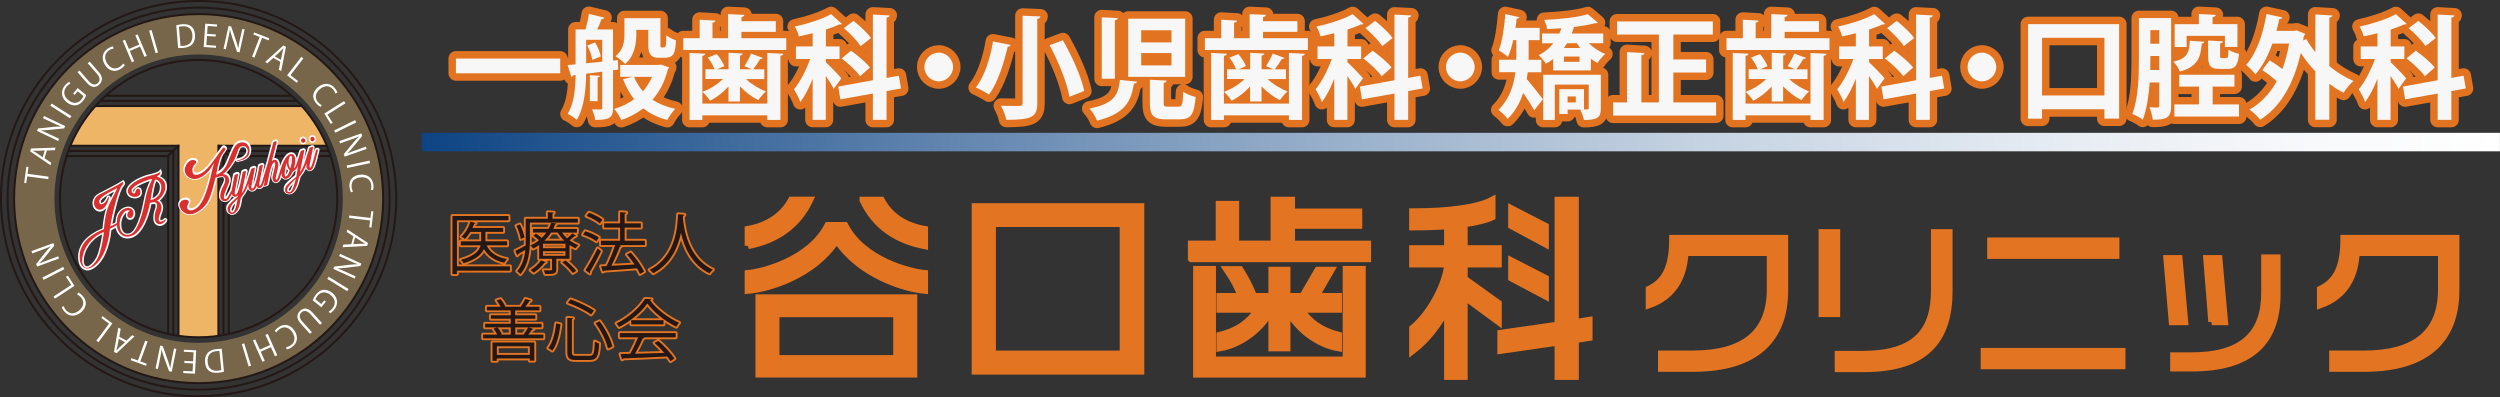 <?xml version="1.0" encoding="UTF-8"?>
<svg id="_レイヤー_1" data-name="レイヤー 1" xmlns="http://www.w3.org/2000/svg" xmlns:xlink="http://www.w3.org/1999/xlink" viewBox="0 0 484.09 76.93">
  <rect x="0" y="0" width="484.09" height="76.93" fill="#333333" stroke="none"/>
  <defs>
    <style>
      .cls-1 {
        stroke: #231815;
        stroke-width: .39px;
      }

      .cls-1, .cls-2, .cls-3 {
        stroke-miterlimit: 10;
      }

      .cls-1, .cls-4 {
        fill: none;
      }

      .cls-5, .cls-3 {
        fill: #fff;
      }

      .cls-2 {
        stroke-width: 1.31px;
      }

      .cls-2, .cls-6 {
        fill: #e27422;
        stroke: #e27422;
      }

      .cls-7 {
        fill: url(#_名称未設定グラデーション_24);
      }

      .cls-8 {
        fill: #eeb567;
      }

      .cls-4 {
        stroke: #e27421;
        stroke-width: 2.88px;
      }

      .cls-4, .cls-6 {
        stroke-linecap: round;
        stroke-linejoin: round;
      }

      .cls-9 {
        fill: #f7f7f7;
      }

      .cls-10 {
        fill: #231815;
      }

      .cls-11 {
        fill: #776649;
      }

      .cls-6 {
        stroke-width: .74px;
      }

      .cls-3 {
        stroke: #fff;
        stroke-width: .26px;
      }

      .cls-12 {
        fill: #d92f2f;
      }
    </style>
    <linearGradient id="_名称未設定グラデーション_24" data-name="名称未設定グラデーション 24" x1="81.67" y1="27.51" x2="484.09" y2="27.51" gradientUnits="userSpaceOnUse">
      <stop offset="0" stop-color="#0e4484"/>
      <stop offset=".06" stop-color="#22548e"/>
      <stop offset=".26" stop-color="#6487b0"/>
      <stop offset=".45" stop-color="#9bb2cc"/>
      <stop offset=".62" stop-color="#c6d3e2"/>
      <stop offset=".78" stop-color="#e5ebf2"/>
      <stop offset=".91" stop-color="#f8f9fb"/>
      <stop offset="1" stop-color="#fff"/>
    </linearGradient>
  </defs>
  <path class="cls-8" d="m18.47,20.54h39.99c1.09,1.32,3.46,4.09,4.89,7.68h-21.05c0,3.36-.15,35.74,0,36.81-2.1.28-5.99.31-7.74,0V28.22c-2.87,0-20.26,0-20.92,0,1.19-3.3,4.38-7.17,4.84-7.68Z"/>
  <circle class="cls-1" cx="38.46" cy="38.46" r="38.27"/>
  <circle class="cls-1" cx="38.46" cy="38.46" r="36.99"/>
  <path class="cls-11" d="m38.46,2.74C18.73,2.74,2.74,18.73,2.74,38.46s15.99,35.73,35.73,35.73,35.73-15.99,35.73-35.73S58.19,2.74,38.46,2.74Zm0,63.65c-15.42,0-27.92-12.5-27.92-27.92s12.5-27.92,27.92-27.92,27.92,12.5,27.92,27.92-12.5,27.92-27.92,27.92Z"/>
  <circle class="cls-1" cx="38.46" cy="38.46" r="26.85"/>
  <g>
    <path class="cls-5" d="m5.52,32.34l-.18,1.32,4.07.55-.07.49-4.07-.55-.18,1.32-.41-.06.43-3.13.41.06Z"/>
    <path class="cls-5" d="m10.75,28.58l-.14.5-1.54.06-.44,1.51,1.28.86-.14.49-3.93-2.69.16-.55,4.76-.18Zm-2.09.55l-1.41.06c-.32,0-.62,0-.89-.02v.02c.24.13.49.29.74.45l1.18.81.38-1.32Z"/>
    <path class="cls-5" d="m12.62,24.41l-.21.45-2.77.28c-.59.06-1.17.1-1.71.09v.02c.53.21,1.01.43,1.72.77l1.8.86-.2.42-4.09-1.95.22-.47,2.78-.3c.63-.06,1.16-.09,1.67-.08h0c-.59-.24-1.08-.46-1.73-.77l-1.78-.85.2-.42,4.09,1.95Z"/>
    <path class="cls-5" d="m9.74,20.47l.27-.42,3.81,2.43-.27.42-3.81-2.43Z"/>
    <path class="cls-5" d="m16.71,18.4c-.08.25-.28.7-.64,1.14-1.13,1.37-2.42.85-3.16.25-1.06-.88-1.23-2.18-.33-3.27.28-.33.59-.58.81-.69l.23.36c-.22.11-.46.27-.73.6-.68.82-.6,1.82.32,2.58.94.78,1.91.69,2.56-.11.24-.29.36-.53.39-.67l-1.12-.92-.58.71-.31-.25.89-1.08,1.66,1.37Z"/>
    <path class="cls-5" d="m19.13,13.95c.89,1.02.71,1.88.04,2.48-.63.55-1.46.63-2.36-.4l-1.8-2.06.37-.32,1.8,2.06c.68.77,1.29.79,1.74.4.49-.43.53-1.05-.13-1.8l-1.8-2.06.37-.32,1.78,2.03Z"/>
    <path class="cls-5" d="m24.17,12.6c-.12.2-.41.5-.85.77-.99.62-2.18.48-3-.82-.78-1.24-.49-2.49.63-3.19.46-.29.78-.36.94-.38l.11.42c-.23.03-.52.11-.82.3-.87.55-1.1,1.5-.43,2.56.63,1.01,1.55,1.26,2.44.69.29-.18.54-.43.67-.64l.3.28Z"/>
    <path class="cls-5" d="m28.42,10.82l-.45.19-.85-1.99-1.99.85.85,1.99-.45.19-1.77-4.16.45-.19.76,1.78,1.99-.85-.76-1.78.45-.19,1.77,4.16Z"/>
    <path class="cls-5" d="m28.88,5.95l.47-.14,1.25,4.35-.47.14-1.25-4.35Z"/>
    <path class="cls-5" d="m34.12,4.88c.33-.08.71-.15,1.13-.19,1.81-.15,2.42.88,2.51,1.99.06.72-.08,1.34-.47,1.82-.36.44-1,.72-1.82.78-.37.03-.69.04-.98.03l-.36-4.44Zm.82,4.02c.15.01.36,0,.58-.02,1.22-.1,1.83-.84,1.73-2.13-.09-1.17-.77-1.75-1.94-1.66-.28.02-.51.07-.66.11l.3,3.7Z"/>
    <path class="cls-5" d="m41.82,9.26l-2.38-.16.31-4.52,2.28.16-.03.41-1.79-.12-.1,1.53,1.68.11-.03.41-1.68-.11-.12,1.75,1.89.13-.03.41Z"/>
    <path class="cls-5" d="m46.38,10.14l-.48-.11-.89-2.64c-.19-.56-.36-1.11-.47-1.65h-.02c-.08.57-.19,1.09-.36,1.85l-.43,1.95-.45-.1.98-4.42.5.11.91,2.64c.2.6.35,1.11.45,1.61h.01c.09-.63.19-1.16.35-1.85l.43-1.92.46.1-.98,4.42Z"/>
    <path class="cls-5" d="m52,7.81l-1.25-.48-1.48,3.83-.46-.18,1.48-3.83-1.24-.48.15-.39,2.95,1.14-.15.39Z"/>
    <path class="cls-5" d="m54.45,13.76l-.46-.26.3-1.52-1.37-.77-1.14,1.04-.44-.25,3.53-3.2.5.28-.92,4.68Zm-.05-2.16l.27-1.39c.07-.32.14-.6.22-.86h-.02c-.19.2-.4.41-.61.61l-1.06.96,1.19.67Z"/>
    <path class="cls-5" d="m57.46,16.03l-1.87-1.44,2.76-3.58.39.3-2.5,3.25,1.48,1.14-.26.33Z"/>
    <path class="cls-5" d="m62.07,20.69c-.21-.09-.55-.34-.88-.73-.75-.89-.78-2.09.39-3.08,1.12-.94,2.4-.83,3.25.18.35.41.47.73.5.88l-.4.17c-.06-.22-.18-.5-.41-.77-.66-.79-1.64-.88-2.59-.07-.91.77-1.03,1.71-.35,2.52.22.26.5.47.73.58l-.24.34Z"/>
    <path class="cls-5" d="m64.05,23.99l-1.26-2,3.83-2.41.26.42-3.47,2.19,1,1.58-.36.22Z"/>
    <path class="cls-5" d="m68.76,23.26l.22.44-4.06,2-.22-.44,4.06-2Z"/>
    <path class="cls-5" d="m66.73,30.32l-.16-.47,1.78-2.14c.38-.45.76-.89,1.16-1.26v-.02c-.54.23-1.04.41-1.78.67l-1.88.66-.15-.44,4.27-1.49.17.49-1.77,2.16c-.41.48-.76.88-1.14,1.23h0c.58-.24,1.09-.43,1.76-.66l1.86-.65.15.44-4.27,1.49Z"/>
    <path class="cls-5" d="m71.55,31.1l.1.48-4.42.95-.1-.48,4.42-.95Z"/>
    <path class="cls-5" d="m67.98,37.23c-.12-.2-.26-.59-.31-1.1-.11-1.16.55-2.16,2.07-2.31,1.45-.14,2.44.68,2.57,2,.05.54-.03.86-.09,1.01l-.43-.09c.08-.22.14-.51.1-.87-.1-1.02-.85-1.65-2.09-1.53-1.18.11-1.82.82-1.72,1.87.03.34.14.67.27.89l-.39.14Z"/>
    <path class="cls-5" d="m71.51,44.02l.16-1.33-4.08-.48.06-.49,4.08.48.16-1.32.41.05-.37,3.14-.41-.05Z"/>
    <path class="cls-5" d="m66.34,47.87l.14-.5,1.54-.09.41-1.52-1.29-.84.13-.49,3.98,2.63-.15.55-4.76.26Zm2.08-.59l1.41-.08c.32-.01.62-.01.89,0v-.02c-.24-.13-.5-.28-.75-.44l-1.2-.79-.36,1.32Z"/>
    <path class="cls-5" d="m64.54,52.07l.2-.45,2.77-.33c.58-.07,1.17-.12,1.71-.12v-.02c-.54-.2-1.02-.41-1.73-.74l-1.82-.83.19-.42,4.12,1.88-.21.47-2.77.34c-.62.07-1.16.11-1.67.11h0c.59.23,1.09.44,1.74.74l1.79.82-.19.43-4.12-1.88Z"/>
    <path class="cls-5" d="m67.49,55.96l-.26.42-3.85-2.37.26-.42,3.85,2.37Z"/>
    <path class="cls-5" d="m60.56,58.16c.08-.25.27-.71.62-1.15,1.11-1.39,2.4-.9,3.15-.3,1.08.86,1.27,2.15.38,3.26-.27.34-.58.59-.8.7l-.24-.36c.22-.11.46-.28.72-.61.67-.84.57-1.83-.37-2.57-.96-.76-1.92-.65-2.56.16-.24.3-.35.53-.37.68l1.13.9.57-.72.31.25-.87,1.1-1.68-1.34Z"/>
    <path class="cls-5" d="m58.22,62.64c-.91-1.01-.75-1.87-.08-2.48.63-.57,1.45-.65,2.37.36l1.83,2.03-.37.33-1.84-2.03c-.69-.76-1.3-.77-1.74-.37-.48.44-.51,1.05.16,1.8l1.84,2.03-.37.33-1.81-2Z"/>
    <path class="cls-5" d="m53.2,64.08c.12-.2.4-.5.83-.79.98-.64,2.17-.52,3.01.77.8,1.22.53,2.48-.58,3.2-.45.3-.78.37-.94.39l-.12-.42c.23-.03.52-.12.82-.31.86-.56,1.07-1.52.39-2.57-.65-1-1.57-1.23-2.45-.65-.29.19-.53.44-.66.65l-.31-.27Z"/>
    <path class="cls-5" d="m48.98,65.93l.45-.2.88,1.97,1.97-.88-.88-1.97.45-.2,1.84,4.13-.45.2-.79-1.76-1.97.88.79,1.76-.45.2-1.84-4.13Z"/>
    <path class="cls-5" d="m48.61,70.81l-.47.14-1.32-4.33.47-.14,1.32,4.33Z"/>
    <path class="cls-5" d="m43.38,71.97c-.33.09-.71.16-1.13.21-1.81.18-2.43-.84-2.54-1.95-.07-.71.06-1.34.44-1.83.36-.45.99-.73,1.81-.81.37-.04.69-.06.98-.05l.43,4.43Zm-.89-4.01c-.15,0-.36,0-.58.03-1.22.12-1.82.87-1.69,2.16.11,1.17.8,1.74,1.97,1.63.28-.03.51-.08.66-.12l-.36-3.69Z"/>
    <path class="cls-5" d="m35.61,67.72l2.38.12-.23,4.52-2.28-.12.02-.42,1.79.09.08-1.53-1.68-.09.02-.41,1.68.09.09-1.75-1.89-.1.02-.42Z"/>
    <path class="cls-5" d="m31.03,66.92l.48.1.94,2.62c.2.55.38,1.11.5,1.64h.02c.07-.57.17-1.09.33-1.86l.4-1.95.45.09-.9,4.43-.51-.1-.96-2.62c-.21-.59-.37-1.1-.48-1.61h-.01c-.08.63-.17,1.16-.32,1.86l-.39,1.93-.46-.09.9-4.43Z"/>
    <path class="cls-5" d="m25.46,69.35l1.25.46,1.41-3.85.46.17-1.41,3.85,1.25.46-.14.39-2.97-1.09.14-.39Z"/>
    <path class="cls-5" d="m22.91,63.44l.46.25-.27,1.52,1.38.75,1.12-1.06.44.24-3.47,3.26-.5-.27.84-4.69Zm.09,2.16l-.25,1.39c-.06.32-.13.6-.21.87h.02c.18-.2.39-.41.6-.62l1.05-.98-1.21-.65Z"/>
    <path class="cls-5" d="m19.86,61.22l1.9,1.41-2.7,3.63-.4-.29,2.45-3.29-1.5-1.12.25-.34Z"/>
    <path class="cls-5" d="m15.17,56.64c.21.09.55.33.89.72.77.88.82,2.08-.34,3.09-1.1.96-2.38.88-3.25-.12-.36-.41-.48-.72-.52-.87l.4-.18c.06.22.19.5.42.77.68.77,1.66.85,2.59.03.89-.78,1-1.73.3-2.52-.23-.26-.51-.46-.74-.56l.23-.34Z"/>
    <path class="cls-5" d="m13.13,53.37l1.29,1.98-3.79,2.48-.27-.41,3.43-2.25-1.02-1.57.35-.23Z"/>
    <path class="cls-5" d="m8.44,54.19l-.23-.44,4.02-2.07.23.44-4.02,2.07Z"/>
    <path class="cls-5" d="m10.34,47.09l.17.46-1.74,2.17c-.37.46-.74.91-1.14,1.28v.02c.54-.24,1.03-.43,1.77-.7l1.87-.69.16.43-4.25,1.56-.18-.49,1.73-2.19c.4-.49.75-.89,1.12-1.25h0c-.57.25-1.08.45-1.75.7l-1.85.68-.16-.44,4.25-1.56Z"/>
  </g>
  <circle class="cls-1" cx="38.46" cy="38.46" r="35.73"/>
  <line class="cls-1" x1="20.46" y1="18.54" x2="56.48" y2="18.54"/>
  <line class="cls-1" x1="19.41" y1="19.54" x2="57.52" y2="19.54"/>
  <line class="cls-1" x1="18.47" y1="20.54" x2="58.46" y2="20.54"/>
  <g>
    <line class="cls-1" x1="34.73" y1="28.22" x2="13.51" y2="28.22"/>
    <line class="cls-1" x1="13.17" y1="29.23" x2="33.56" y2="29.23"/>
    <line class="cls-1" x1="12.82" y1="30.23" x2="32.76" y2="30.23"/>
    <line class="cls-1" x1="34.56" y1="65.03" x2="34.56" y2="28.03"/>
    <line class="cls-1" x1="33.56" y1="64.86" x2="33.56" y2="29.04"/>
    <line class="cls-1" x1="32.56" y1="64.61" x2="32.56" y2="30.04"/>
    <line class="cls-1" x1="32.48" y1="30.23" x2="34.53" y2="28.19"/>
  </g>
  <g>
    <line class="cls-1" x1="63.35" y1="28.22" x2="42.29" y2="28.22"/>
    <line class="cls-1" x1="63.68" y1="29.23" x2="43.29" y2="29.23"/>
    <line class="cls-1" x1="64.03" y1="30.23" x2="44.29" y2="30.23"/>
    <line class="cls-1" x1="42.29" y1="65.03" x2="42.29" y2="28.02"/>
    <line class="cls-1" x1="43.29" y1="64.86" x2="43.29" y2="29.15"/>
    <line class="cls-1" x1="44.29" y1="64.61" x2="44.29" y2="30.05"/>
    <line class="cls-1" x1="44.37" y1="30.23" x2="42.33" y2="28.19"/>
  </g>
  <g>
    <g>
      <path class="cls-4" d="m88.28,11.34h20.2v2.85h-20.2v-2.85Z"/>
      <path class="cls-4" d="m119.71,13.47l-1,.13v7.3c0,1.98-.8,2.32-3.45,2.32-.07-.56-.35-1.5-.63-2.04.72.02,1.43.02,1.65.02.26,0,.33-.09.33-.35v-6.97l-3.11.39c-.04,2.89-.35,6.58-1.82,8.93-.37-.35-1.26-.93-1.76-1.15,1.28-2.09,1.5-5.02,1.54-7.54l-.46.07c-.04.2-.2.28-.35.33l-.74-2.32,1.54-.13v-6.76h1.93c.26-.93.54-2.11.65-3l3,.72c-.04.15-.24.26-.54.26-.22.59-.52,1.35-.85,2.02h3.06v6.04l.93-.11.07,1.85Zm-6.21-5.76v4.54c.98-.09,2.04-.2,3.11-.3v-4.24h-3.11Zm1.19,3.89c-.11-.76-.5-1.91-.98-2.78l1.52-.61c.52.83.98,1.95,1.11,2.71l-1.65.67Zm1.46,3.08c-.02.17-.13.26-.43.3v4.6h-1.5v-5.02l1.93.11Zm11.84-2.17l1.56.54c-.02.17-.11.24-.22.35-.59,2.39-1.61,4.32-2.98,5.91,1.22.8,2.69,1.41,4.41,1.76-.52.52-1.22,1.5-1.54,2.17-1.85-.5-3.37-1.24-4.65-2.26-1.24.96-2.67,1.72-4.26,2.26-.28-.63-.89-1.63-1.39-2.15,1.43-.41,2.74-1.04,3.87-1.89-.87-1.11-1.59-2.39-2.15-3.87l1.93-.46h-2.48v-2.3h7.45l.43-.07Zm-4.78-6.73v.8c0,1.91-.35,4.3-2.17,5.8-.35-.43-1.35-1.19-1.85-1.5,1.56-1.24,1.72-2.91,1.72-4.34v-3.02h6.97v4.91c0,.67,0,.76.26.76.5,0,.56,0,.63-.07.17-.13.22-.46.26-2.3.41.37,1.24.78,1.87,1-.17,2.24-.24,3.37-2.24,3.37h-1.15c-1.98,0-1.98-1.54-1.98-2.74v-2.67h-2.32Zm-.43,9.1c.41,1.04,1,1.98,1.72,2.8.72-.83,1.33-1.76,1.76-2.8h-3.48Z"/>
      <path class="cls-4" d="m143.56,7.4h8.69v2.28h-19.94v-2.28h3.17v-3.58l3.04.17c-.02.22-.17.33-.56.41v3h3.02V2.73l3.15.15c-.02.22-.2.35-.56.43v.8h6.65v2.06h-6.65v1.22Zm5.02,12.68v-9.82l3.08.15c-.02.22-.17.35-.54.41v12.4h-2.54v-.89h-12.58v.89h-2.48v-12.97l3.04.15c-.02.22-.17.35-.56.41v9.25h12.58Zm-7.52-.43v-2.91c-1.04,1.15-2.32,2.15-3.58,2.76-.33-.52-.98-1.3-1.46-1.72,1.43-.52,2.91-1.43,3.97-2.48h-3.39v-1.89h1.76c-.26-.67-.78-1.61-1.3-2.26l1.74-.67c.61.7,1.19,1.65,1.46,2.32l-1.41.61h2.22v-3.19l2.74.15c-.02.2-.15.33-.52.39v2.65h2.26c-.43-.17-1.39-.59-1.39-.61.43-.67,1-1.69,1.28-2.43l2.28.85c-.07.13-.26.2-.52.2-.33.59-.89,1.39-1.37,2h2.17v1.89h-3.54c1.04,1,2.5,1.89,3.84,2.39-.46.41-1.13,1.19-1.46,1.69-1.22-.59-2.5-1.56-3.56-2.67v2.93h-2.22Z"/>
      <path class="cls-4" d="m159.9,12.03c.65.59,2.61,2.61,3.02,3.13l-1.48,2.06c-.3-.63-.93-1.63-1.54-2.52v8.51h-2.54v-7.95c-.7,1.74-1.52,3.37-2.39,4.5-.24-.74-.83-1.82-1.22-2.48,1.17-1.39,2.37-3.74,3.13-5.86h-2.76v-2.43h3.24v-2.56c-.89.24-1.8.43-2.67.61-.11-.52-.46-1.37-.78-1.89,2.56-.56,5.37-1.48,7.02-2.41l2.09,1.89c-.13.11-.3.11-.54.11-.72.35-1.61.67-2.56.98v3.28h2.65v2.43h-2.65v.61Zm14.57,5.1l-2.8.5v5.58h-2.65v-5.1l-6.3,1.13-.41-2.48,6.71-1.22V2.82l3.24.17c-.02.22-.17.35-.59.41v11.69l2.37-.43.43,2.48Zm-7.93-2.37c-.7-1.02-2.26-2.45-3.56-3.45l1.8-1.5c1.28.93,2.93,2.28,3.67,3.26l-1.91,1.69Zm-1.26-10.71c1.22.96,2.69,2.32,3.37,3.32l-2,1.56c-.61-.98-2.04-2.45-3.24-3.48l1.87-1.41Z"/>
      <path class="cls-4" d="m184.55,12.97c0,1.52-1.26,2.78-2.78,2.78s-2.78-1.26-2.78-2.78,1.26-2.78,2.78-2.78,2.78,1.3,2.78,2.78Z"/>
      <path class="cls-4" d="m195.69,8.71c-.07.22-.26.35-.56.33-.65,2.78-1.82,6.86-3.63,9.27-.63-.43-1.85-1.09-2.54-1.37,1.76-2.22,2.87-6.04,3.32-8.91l3.41.67Zm2.32-5.67l3.45.15c-.02.24-.17.39-.61.46v16.29c0,2.71-.98,3.26-5.99,3.26-.15-.76-.63-2-1.04-2.72,1.04.02,2.19.04,2.93.04,1,0,1.26,0,1.26-.59V3.04Zm9.08,15.7c-.46-2.65-2.11-6.78-3.84-9.99l2.56-.96c1.78,3.11,3.58,7.08,4.13,9.82l-2.85,1.13Z"/>
      <path class="cls-4" d="m220.17,15.81c-.04.2-.24.35-.59.39-.59,3.24-1.5,5.76-7.15,7.17-.24-.7-.93-1.78-1.48-2.35,4.95-.96,5.58-2.76,5.91-5.54l3.3.33Zm-6.84-12.47l3.11.17c-.02.22-.2.35-.56.41v11.32h-2.54V3.34Zm5.13.28h11.03v11.27h-11.03V3.63Zm2.52,2.24v2.35h5.86v-2.35h-5.86Zm0,4.41v2.39h5.86v-2.39h-5.86Zm1.67,5.17l3.24.17c-.02.24-.17.37-.56.43v3.84c0,.67.11.78.85.78h2.02c.7,0,.83-.37.91-2.91.52.46,1.69.85,2.41,1.04-.28,3.43-.98,4.32-3.06,4.32h-2.67c-2.52,0-3.13-.8-3.13-3.19v-4.5Z"/>
      <path class="cls-4" d="m244.56,7.4h8.69v2.28h-19.94v-2.28h3.17v-3.58l3.04.17c-.02.22-.17.33-.56.41v3h3.02V2.73l3.15.15c-.02.22-.2.35-.56.43v.8h6.65v2.06h-6.65v1.22Zm5.02,12.68v-9.82l3.08.15c-.02.22-.17.35-.54.41v12.4h-2.54v-.89h-12.58v.89h-2.48v-12.97l3.04.15c-.02.22-.17.35-.56.41v9.25h12.58Zm-7.52-.43v-2.91c-1.04,1.15-2.32,2.15-3.58,2.76-.33-.52-.98-1.3-1.46-1.72,1.43-.52,2.91-1.43,3.97-2.48h-3.39v-1.89h1.76c-.26-.67-.78-1.61-1.3-2.26l1.74-.67c.61.7,1.19,1.65,1.46,2.32l-1.41.61h2.22v-3.19l2.74.15c-.02.2-.15.33-.52.39v2.65h2.26c-.43-.17-1.39-.59-1.39-.61.43-.67,1-1.69,1.28-2.43l2.28.85c-.07.13-.26.2-.52.2-.33.59-.89,1.39-1.37,2h2.17v1.89h-3.54c1.04,1,2.5,1.89,3.84,2.39-.46.41-1.13,1.19-1.46,1.69-1.22-.59-2.5-1.56-3.56-2.67v2.93h-2.22Z"/>
      <path class="cls-4" d="m260.9,12.03c.65.59,2.61,2.61,3.02,3.13l-1.48,2.06c-.3-.63-.93-1.63-1.54-2.52v8.51h-2.54v-7.95c-.7,1.74-1.52,3.37-2.39,4.5-.24-.74-.83-1.82-1.22-2.48,1.17-1.39,2.37-3.74,3.13-5.86h-2.76v-2.43h3.24v-2.56c-.89.24-1.8.43-2.67.61-.11-.52-.46-1.37-.78-1.89,2.56-.56,5.37-1.48,7.02-2.41l2.09,1.89c-.13.11-.3.11-.54.11-.72.35-1.61.67-2.56.98v3.28h2.65v2.43h-2.65v.61Zm14.57,5.1l-2.8.5v5.58h-2.65v-5.1l-6.3,1.13-.41-2.48,6.71-1.22V2.82l3.24.17c-.02.22-.17.35-.59.41v11.69l2.37-.43.43,2.48Zm-7.93-2.37c-.7-1.02-2.26-2.45-3.56-3.45l1.8-1.5c1.28.93,2.93,2.28,3.67,3.26l-1.91,1.69Zm-1.26-10.71c1.22.96,2.69,2.32,3.37,3.32l-2,1.56c-.61-.98-2.04-2.45-3.24-3.48l1.87-1.41Z"/>
      <path class="cls-4" d="m285.55,12.97c0,1.52-1.26,2.78-2.78,2.78s-2.78-1.26-2.78-2.78,1.26-2.78,2.78-2.78,2.78,1.3,2.78,2.78Z"/>
      <path class="cls-4" d="m298.47,13.99h-2.65c-.04.43-.11.85-.2,1.3.85.96,2.67,3.32,3.15,3.93l-1.69,2.13c-.5-.89-1.35-2.24-2.13-3.37-.61,1.85-1.56,3.63-3.02,5.04-.35-.5-1.3-1.41-1.78-1.74,2.13-2.09,2.98-4.78,3.28-7.3h-3.17v-2.41h3.34c.02-.33.02-.67.02-.98v-2.82h-.61c-.26,1.22-.61,2.35-1.02,3.24-.41-.37-1.26-.98-1.78-1.26.67-1.61,1.06-4.41,1.28-7.02l2.71.59c-.06.2-.22.28-.52.28-.07.59-.13,1.19-.24,1.8h4.69v2.37h-2.13v2.85c0,.3,0,.63-.02.96h2.48v2.41Zm11.99-5.63h-2.82c.89.87,2.04,1.65,3.19,2.09-.48.41-1.15,1.19-1.48,1.74-.43-.22-.89-.5-1.3-.8v2.24h-7.3v-2.19c-.43.33-.91.63-1.43.89-.28-.5-.96-1.28-1.35-1.67,1.15-.54,2.09-1.35,2.82-2.28h-2.19v-1.89h3.34c.15-.33.28-.67.39-1.02-.93.06-1.85.13-2.74.15-.07-.5-.35-1.28-.59-1.76,3.02-.13,6.54-.5,8.45-1.11.78.63,1.37,1.15,1.95,1.65-.09.09-.22.09-.52.09-1.11.3-2.54.54-4.11.74-.11.41-.26.85-.43,1.26h6.1v1.89Zm-.48,6.13v6.45c0,1.74-.54,2.3-3.28,2.3-.11-.61-.43-1.46-.7-2.02h-2.45v.85h-1.61v-4.8h4.78v3.91h.65c.2-.02.26-.09.26-.28v-4.52h-6.56v6.84h-2.24v-8.73h11.14Zm-4.02-5.19c-.22-.3-.43-.61-.63-.93h-1.89c-.2.33-.39.63-.61.93h3.13Zm-.11,2.67v-1.02h-3.02v1.02h3.02Zm-.72,7.86v-1.15h-1.59v1.15h1.59Z"/>
      <path class="cls-4" d="m324.02,19.83h8.28v2.56h-19.94v-2.56h2.69v-9.75l3.37.2c-.02.2-.2.35-.59.41v9.14h3.39V6.69h-8.1v-2.54h18.55v2.54h-7.65v4.82h6.34v2.54h-6.34v5.78Z"/>
      <path class="cls-4" d="m345.56,7.4h8.69v2.28h-19.94v-2.28h3.17v-3.58l3.04.17c-.02.22-.17.33-.56.41v3h3.02V2.73l3.15.15c-.02.22-.2.35-.56.43v.8h6.65v2.06h-6.65v1.22Zm5.02,12.68v-9.82l3.08.15c-.02.22-.17.35-.54.41v12.4h-2.54v-.89h-12.58v.89h-2.48v-12.97l3.04.15c-.02.22-.17.35-.56.41v9.25h12.58Zm-7.52-.43v-2.91c-1.04,1.15-2.32,2.15-3.58,2.76-.33-.52-.98-1.3-1.46-1.72,1.43-.52,2.91-1.43,3.97-2.48h-3.39v-1.89h1.76c-.26-.67-.78-1.61-1.3-2.26l1.74-.67c.61.7,1.19,1.65,1.46,2.32l-1.41.61h2.22v-3.19l2.74.15c-.02.2-.15.33-.52.39v2.65h2.26c-.43-.17-1.39-.59-1.39-.61.43-.67,1-1.69,1.28-2.43l2.28.85c-.07.13-.26.2-.52.2-.33.59-.89,1.39-1.37,2h2.17v1.89h-3.54c1.04,1,2.5,1.89,3.84,2.39-.46.41-1.13,1.19-1.46,1.69-1.22-.59-2.5-1.56-3.56-2.67v2.93h-2.22Z"/>
      <path class="cls-4" d="m361.9,12.03c.65.59,2.61,2.61,3.02,3.13l-1.48,2.06c-.3-.63-.93-1.63-1.54-2.52v8.51h-2.54v-7.95c-.7,1.74-1.52,3.37-2.39,4.5-.24-.74-.83-1.82-1.22-2.48,1.17-1.39,2.37-3.74,3.13-5.86h-2.76v-2.43h3.24v-2.56c-.89.24-1.8.43-2.67.61-.11-.52-.46-1.37-.78-1.89,2.56-.56,5.37-1.48,7.02-2.41l2.09,1.89c-.13.11-.3.11-.54.11-.72.35-1.61.67-2.56.98v3.28h2.65v2.43h-2.65v.61Zm14.57,5.1l-2.8.5v5.58h-2.65v-5.1l-6.3,1.13-.41-2.48,6.71-1.22V2.82l3.24.17c-.02.22-.17.35-.59.41v11.69l2.37-.43.43,2.48Zm-7.93-2.37c-.7-1.02-2.26-2.45-3.56-3.45l1.8-1.5c1.28.93,2.93,2.28,3.67,3.26l-1.91,1.69Zm-1.26-10.71c1.22.96,2.69,2.32,3.37,3.32l-2,1.56c-.61-.98-2.04-2.45-3.24-3.48l1.87-1.41Z"/>
      <path class="cls-4" d="m386.55,12.97c0,1.52-1.26,2.78-2.78,2.78s-2.78-1.26-2.78-2.78,1.26-2.78,2.78-2.78,2.78,1.3,2.78,2.78Z"/>
      <path class="cls-4" d="m392.7,4.67h17.64v18.29h-2.85v-1.8h-12.08v1.82h-2.71V4.67Zm2.71,13.81h12.08V7.32h-12.08v11.16Z"/>
      <path class="cls-4" d="m420.41,3.5v16.99c0,2.32-.87,2.69-3.56,2.69-.07-.63-.35-1.76-.63-2.41.65.04,1.35.04,1.59.04s.3-.09.3-.37v-4.47h-1.85c-.2,2.56-.56,5.21-1.35,7.21-.43-.37-1.46-.91-2.02-1.13,1.19-3.02,1.28-7.43,1.28-10.62V3.5h6.23Zm-4.02,7.34c0,1.37,0,1.95-.02,2.72h1.74v-2.72h-1.72Zm1.72-5h-1.72v2.63h1.72v-2.63Zm8.71,2.24c-.02.2-.17.33-.48.37-.2,2.56-.74,4.45-4.24,5.41-.2-.59-.78-1.46-1.26-1.91,2.74-.63,3.08-1.8,3.19-4.06l2.78.2Zm1.63,8.69v3.45h5.1v2.35h-12.51v-2.35h4.76v-3.45h-3.82v-2.3h10.69v2.3h-4.21Zm-5.04-9.82v2.15h-2.32v-4.41h4.69v-1.98l3.26.17c-.02.24-.2.37-.61.43v1.37h4.82v4.41h-2.43v-2.15h-7.41Zm4.15.89l2.89.17c-.02.2-.17.33-.56.39v2.3c0,.52.07.56.37.56h.8c.33,0,.41-.17.46-1.67.43.35,1.39.7,2.04.85-.24,2.32-.83,2.91-2.19,2.91h-1.52c-1.89,0-2.28-.65-2.28-2.63v-2.89Z"/>
      <path class="cls-4" d="m451.63,3c-.02.2-.2.35-.59.41v9.4c1.43,1.17,3.04,2.17,4.67,2.87-.63.52-1.48,1.59-1.91,2.28-.96-.48-1.87-1.06-2.76-1.74v6.97h-2.71v-9.38c-1.04-1.09-2-2.28-2.82-3.56-1.39,6.19-4.08,10.58-7.86,12.92-.41-.56-1.43-1.54-2.09-1.93,2.17-1.24,3.95-3.06,5.3-5.5-.8-.76-1.87-1.56-2.8-2.17l1.41-1.89c.8.46,1.72,1.09,2.48,1.69.56-1.48,1-3.11,1.3-4.93h-3.24c-.83,2.35-1.91,4.43-3.28,5.95-.37-.5-1.26-1.39-1.8-1.82,1.95-2.09,3.28-5.93,3.95-9.86l3.04.67c-.06.2-.26.3-.56.3-.17.78-.35,1.54-.56,2.3h3.45l.46-.09,1.67.67c-.06.13-.17.3-.28.41l-.13.85.63-.24c.48.87,1.06,1.72,1.74,2.52V2.8l3.3.2Z"/>
      <path class="cls-4" d="m462.9,12.03c.65.59,2.61,2.61,3.02,3.13l-1.48,2.06c-.3-.63-.93-1.63-1.54-2.52v8.51h-2.54v-7.95c-.7,1.74-1.52,3.37-2.39,4.5-.24-.74-.83-1.82-1.22-2.48,1.17-1.39,2.37-3.74,3.13-5.86h-2.76v-2.43h3.24v-2.56c-.89.24-1.8.43-2.67.61-.11-.52-.46-1.37-.78-1.89,2.56-.56,5.37-1.48,7.02-2.41l2.09,1.89c-.13.11-.3.11-.54.11-.72.35-1.61.67-2.56.98v3.28h2.65v2.43h-2.65v.61Zm14.57,5.1l-2.8.5v5.58h-2.65v-5.1l-6.3,1.13-.41-2.48,6.71-1.22V2.82l3.24.17c-.02.22-.17.35-.59.41v11.69l2.37-.43.43,2.48Zm-7.93-2.37c-.7-1.02-2.26-2.45-3.56-3.45l1.8-1.5c1.28.93,2.93,2.28,3.67,3.26l-1.91,1.69Zm-1.26-10.71c1.22.96,2.69,2.32,3.37,3.32l-2,1.56c-.61-.98-2.04-2.45-3.24-3.48l1.87-1.41Z"/>
    </g>
    <g>
      <path class="cls-9" d="m88.28,11.34h20.2v2.85h-20.2v-2.85Z"/>
      <path class="cls-9" d="m119.71,13.47l-1,.13v7.3c0,1.98-.8,2.32-3.45,2.32-.07-.56-.35-1.5-.63-2.04.72.02,1.43.02,1.65.02.26,0,.33-.09.33-.35v-6.97l-3.11.39c-.04,2.89-.35,6.58-1.82,8.93-.37-.35-1.26-.93-1.76-1.15,1.28-2.09,1.5-5.02,1.54-7.54l-.46.07c-.04.2-.2.28-.35.33l-.74-2.32,1.54-.13v-6.76h1.93c.26-.93.54-2.11.65-3l3,.72c-.04.15-.24.26-.54.26-.22.59-.52,1.35-.85,2.02h3.06v6.04l.93-.11.07,1.85Zm-6.21-5.76v4.54c.98-.09,2.04-.2,3.11-.3v-4.24h-3.11Zm1.19,3.89c-.11-.76-.5-1.91-.98-2.78l1.52-.61c.52.83.98,1.95,1.11,2.71l-1.65.67Zm1.46,3.08c-.02.17-.13.26-.43.3v4.6h-1.5v-5.02l1.93.11Zm11.84-2.17l1.56.54c-.02.17-.11.24-.22.35-.59,2.39-1.61,4.32-2.98,5.91,1.22.8,2.69,1.41,4.41,1.76-.52.52-1.22,1.5-1.54,2.17-1.85-.5-3.37-1.24-4.65-2.26-1.24.96-2.67,1.72-4.26,2.26-.28-.63-.89-1.63-1.39-2.15,1.43-.41,2.74-1.04,3.87-1.89-.87-1.11-1.59-2.39-2.15-3.87l1.93-.46h-2.48v-2.3h7.45l.43-.07Zm-4.78-6.73v.8c0,1.91-.35,4.3-2.17,5.8-.35-.43-1.35-1.19-1.85-1.5,1.56-1.24,1.72-2.91,1.72-4.34v-3.02h6.97v4.91c0,.67,0,.76.26.76.5,0,.56,0,.63-.07.17-.13.22-.46.26-2.3.41.37,1.24.78,1.87,1-.17,2.24-.24,3.37-2.24,3.37h-1.15c-1.98,0-1.98-1.54-1.98-2.74v-2.67h-2.32Zm-.43,9.1c.41,1.04,1,1.98,1.72,2.8.72-.83,1.33-1.76,1.76-2.8h-3.48Z"/>
      <path class="cls-9" d="m143.56,7.4h8.69v2.28h-19.94v-2.28h3.17v-3.58l3.04.17c-.02.22-.17.33-.56.41v3h3.02V2.73l3.15.15c-.02.22-.2.35-.56.43v.8h6.65v2.06h-6.65v1.22Zm5.02,12.68v-9.82l3.08.15c-.02.22-.17.35-.54.41v12.4h-2.54v-.89h-12.58v.89h-2.48v-12.97l3.04.15c-.02.22-.17.35-.56.41v9.25h12.58Zm-7.52-.43v-2.91c-1.04,1.15-2.32,2.15-3.58,2.76-.33-.52-.98-1.3-1.46-1.72,1.43-.52,2.91-1.43,3.97-2.48h-3.39v-1.89h1.76c-.26-.67-.78-1.61-1.3-2.26l1.74-.67c.61.7,1.19,1.65,1.46,2.32l-1.41.61h2.22v-3.19l2.74.15c-.02.2-.15.33-.52.39v2.65h2.26c-.43-.17-1.39-.59-1.39-.61.43-.67,1-1.69,1.28-2.43l2.28.85c-.07.13-.26.2-.52.2-.33.59-.89,1.39-1.37,2h2.17v1.89h-3.54c1.04,1,2.5,1.89,3.84,2.39-.46.41-1.13,1.19-1.46,1.69-1.22-.59-2.5-1.56-3.56-2.67v2.93h-2.22Z"/>
      <path class="cls-9" d="m159.9,12.03c.65.59,2.61,2.61,3.02,3.13l-1.48,2.06c-.3-.63-.93-1.63-1.54-2.52v8.51h-2.54v-7.95c-.7,1.74-1.52,3.37-2.39,4.5-.24-.74-.83-1.82-1.22-2.48,1.17-1.39,2.37-3.74,3.13-5.86h-2.76v-2.43h3.24v-2.56c-.89.24-1.8.43-2.67.61-.11-.52-.46-1.37-.78-1.89,2.56-.56,5.37-1.48,7.02-2.41l2.09,1.89c-.13.11-.3.11-.54.11-.72.35-1.61.67-2.56.98v3.28h2.65v2.43h-2.65v.61Zm14.57,5.1l-2.8.5v5.58h-2.65v-5.1l-6.3,1.13-.41-2.48,6.71-1.22V2.82l3.24.17c-.02.22-.17.35-.59.41v11.69l2.37-.43.43,2.48Zm-7.93-2.37c-.7-1.02-2.26-2.45-3.56-3.45l1.8-1.5c1.28.93,2.93,2.28,3.67,3.26l-1.91,1.69Zm-1.26-10.71c1.22.96,2.69,2.32,3.37,3.32l-2,1.56c-.61-.98-2.04-2.45-3.24-3.48l1.87-1.41Z"/>
      <path class="cls-9" d="m184.55,12.97c0,1.52-1.26,2.78-2.78,2.78s-2.78-1.26-2.78-2.78,1.26-2.78,2.78-2.78,2.78,1.3,2.78,2.78Z"/>
      <path class="cls-9" d="m195.69,8.71c-.07.22-.26.35-.56.33-.65,2.78-1.82,6.86-3.63,9.27-.63-.43-1.85-1.09-2.54-1.37,1.76-2.22,2.87-6.04,3.32-8.91l3.41.67Zm2.32-5.67l3.45.15c-.02.24-.17.39-.61.46v16.29c0,2.71-.98,3.26-5.99,3.26-.15-.76-.63-2-1.04-2.72,1.04.02,2.19.04,2.93.04,1,0,1.26,0,1.26-.59V3.04Zm9.08,15.7c-.46-2.65-2.11-6.78-3.84-9.99l2.56-.96c1.78,3.11,3.58,7.08,4.13,9.82l-2.85,1.13Z"/>
      <path class="cls-9" d="m220.17,15.81c-.04.2-.24.35-.59.39-.59,3.24-1.5,5.76-7.15,7.17-.24-.7-.93-1.78-1.48-2.35,4.95-.96,5.58-2.76,5.91-5.54l3.3.33Zm-6.84-12.47l3.11.17c-.02.22-.2.35-.56.41v11.32h-2.54V3.34Zm5.13.28h11.03v11.27h-11.03V3.63Zm2.52,2.24v2.35h5.86v-2.35h-5.86Zm0,4.41v2.39h5.86v-2.39h-5.86Zm1.67,5.17l3.24.17c-.02.24-.17.37-.56.43v3.84c0,.67.11.78.85.78h2.02c.7,0,.83-.37.91-2.91.52.46,1.69.85,2.41,1.04-.28,3.43-.98,4.32-3.06,4.32h-2.67c-2.52,0-3.13-.8-3.13-3.19v-4.5Z"/>
      <path class="cls-9" d="m244.56,7.4h8.69v2.28h-19.94v-2.28h3.17v-3.58l3.04.17c-.02.22-.17.33-.56.41v3h3.02V2.73l3.15.15c-.02.22-.2.35-.56.43v.8h6.65v2.06h-6.65v1.22Zm5.02,12.68v-9.82l3.08.15c-.02.22-.17.35-.54.41v12.4h-2.54v-.89h-12.58v.89h-2.48v-12.97l3.04.15c-.02.22-.17.35-.56.41v9.25h12.58Zm-7.52-.43v-2.91c-1.04,1.15-2.32,2.15-3.58,2.76-.33-.52-.98-1.3-1.46-1.72,1.43-.52,2.91-1.43,3.97-2.48h-3.39v-1.89h1.76c-.26-.67-.78-1.61-1.3-2.26l1.74-.67c.61.7,1.19,1.65,1.46,2.32l-1.41.61h2.22v-3.19l2.74.15c-.02.2-.15.33-.52.39v2.65h2.26c-.43-.17-1.39-.59-1.39-.61.43-.67,1-1.69,1.28-2.43l2.28.85c-.07.13-.26.2-.52.2-.33.59-.89,1.39-1.37,2h2.17v1.89h-3.54c1.04,1,2.5,1.89,3.84,2.39-.46.41-1.13,1.19-1.46,1.69-1.22-.59-2.5-1.56-3.56-2.67v2.93h-2.22Z"/>
      <path class="cls-9" d="m260.9,12.03c.65.59,2.61,2.61,3.02,3.13l-1.48,2.06c-.3-.63-.93-1.63-1.54-2.52v8.51h-2.54v-7.95c-.7,1.74-1.52,3.37-2.39,4.5-.24-.74-.83-1.82-1.22-2.48,1.17-1.39,2.37-3.74,3.13-5.86h-2.76v-2.43h3.24v-2.56c-.89.24-1.8.43-2.67.61-.11-.52-.46-1.37-.78-1.89,2.56-.56,5.37-1.48,7.02-2.41l2.09,1.89c-.13.11-.3.11-.54.11-.72.35-1.61.67-2.56.98v3.28h2.65v2.43h-2.65v.61Zm14.57,5.1l-2.8.5v5.58h-2.65v-5.1l-6.3,1.13-.41-2.48,6.71-1.22V2.82l3.24.17c-.02.22-.17.35-.59.41v11.69l2.37-.43.43,2.48Zm-7.93-2.37c-.7-1.02-2.26-2.45-3.56-3.45l1.8-1.5c1.28.93,2.93,2.28,3.67,3.26l-1.91,1.69Zm-1.26-10.71c1.22.96,2.69,2.32,3.37,3.32l-2,1.56c-.61-.98-2.04-2.45-3.24-3.48l1.87-1.41Z"/>
      <path class="cls-9" d="m285.55,12.97c0,1.52-1.26,2.78-2.78,2.78s-2.78-1.26-2.78-2.78,1.26-2.78,2.78-2.78,2.78,1.3,2.78,2.78Z"/>
      <path class="cls-9" d="m298.47,13.99h-2.65c-.04.43-.11.85-.2,1.3.85.96,2.67,3.32,3.15,3.93l-1.69,2.13c-.5-.89-1.35-2.24-2.13-3.37-.61,1.85-1.56,3.63-3.02,5.04-.35-.5-1.3-1.41-1.78-1.74,2.13-2.09,2.98-4.78,3.28-7.3h-3.17v-2.41h3.34c.02-.33.02-.67.02-.98v-2.82h-.61c-.26,1.22-.61,2.35-1.02,3.24-.41-.37-1.26-.98-1.78-1.26.67-1.61,1.06-4.41,1.28-7.02l2.71.59c-.06.2-.22.28-.52.28-.07.59-.13,1.19-.24,1.8h4.69v2.37h-2.13v2.85c0,.3,0,.63-.02.96h2.48v2.41Zm11.99-5.63h-2.82c.89.87,2.04,1.65,3.19,2.09-.48.41-1.15,1.19-1.48,1.74-.43-.22-.89-.5-1.3-.8v2.24h-7.3v-2.19c-.43.33-.91.63-1.43.89-.28-.5-.96-1.28-1.35-1.67,1.15-.54,2.09-1.35,2.82-2.28h-2.19v-1.89h3.34c.15-.33.28-.67.39-1.02-.93.06-1.85.13-2.74.15-.07-.5-.35-1.28-.59-1.76,3.02-.13,6.54-.5,8.45-1.11.78.63,1.37,1.15,1.95,1.65-.09.09-.22.09-.52.09-1.11.3-2.54.54-4.11.74-.11.41-.26.85-.43,1.26h6.1v1.89Zm-.48,6.13v6.45c0,1.74-.54,2.3-3.28,2.3-.11-.61-.43-1.46-.7-2.02h-2.45v.85h-1.61v-4.8h4.78v3.91h.65c.2-.02.26-.09.26-.28v-4.52h-6.56v6.84h-2.24v-8.73h11.14Zm-4.02-5.19c-.22-.3-.43-.61-.63-.93h-1.89c-.2.33-.39.63-.61.93h3.13Zm-.11,2.67v-1.02h-3.02v1.02h3.02Zm-.72,7.86v-1.15h-1.59v1.15h1.59Z"/>
      <path class="cls-9" d="m324.02,19.83h8.28v2.56h-19.94v-2.56h2.69v-9.75l3.37.2c-.02.2-.2.35-.59.41v9.14h3.39V6.69h-8.1v-2.54h18.55v2.54h-7.65v4.82h6.34v2.54h-6.34v5.78Z"/>
      <path class="cls-9" d="m345.56,7.4h8.69v2.28h-19.94v-2.28h3.17v-3.58l3.04.17c-.02.22-.17.33-.56.41v3h3.02V2.73l3.15.15c-.02.22-.2.35-.56.43v.8h6.65v2.06h-6.65v1.22Zm5.02,12.68v-9.82l3.08.15c-.02.22-.17.35-.54.41v12.4h-2.54v-.89h-12.58v.89h-2.48v-12.97l3.04.15c-.02.22-.17.35-.56.41v9.25h12.58Zm-7.52-.43v-2.91c-1.04,1.15-2.32,2.15-3.58,2.76-.33-.52-.98-1.3-1.46-1.72,1.43-.52,2.91-1.43,3.97-2.48h-3.39v-1.89h1.76c-.26-.67-.78-1.61-1.3-2.26l1.74-.67c.61.7,1.19,1.65,1.46,2.32l-1.41.61h2.22v-3.19l2.74.15c-.02.2-.15.33-.52.39v2.65h2.26c-.43-.17-1.39-.59-1.39-.61.43-.67,1-1.69,1.28-2.43l2.28.85c-.07.13-.26.2-.52.2-.33.59-.89,1.39-1.37,2h2.17v1.89h-3.54c1.04,1,2.5,1.89,3.84,2.39-.46.41-1.13,1.19-1.46,1.69-1.22-.59-2.5-1.56-3.56-2.67v2.93h-2.22Z"/>
      <path class="cls-9" d="m361.9,12.03c.65.59,2.61,2.61,3.02,3.13l-1.48,2.06c-.3-.63-.93-1.63-1.54-2.52v8.51h-2.54v-7.95c-.7,1.74-1.52,3.37-2.39,4.5-.24-.74-.83-1.82-1.22-2.48,1.17-1.39,2.37-3.74,3.13-5.86h-2.76v-2.43h3.24v-2.56c-.89.24-1.8.43-2.67.61-.11-.52-.46-1.37-.78-1.89,2.56-.56,5.37-1.48,7.02-2.41l2.09,1.89c-.13.11-.3.11-.54.11-.72.35-1.61.67-2.56.98v3.28h2.65v2.43h-2.65v.61Zm14.57,5.1l-2.8.5v5.58h-2.65v-5.1l-6.3,1.13-.41-2.48,6.71-1.22V2.82l3.24.17c-.02.22-.17.35-.59.41v11.69l2.37-.43.43,2.48Zm-7.93-2.37c-.7-1.02-2.26-2.45-3.56-3.45l1.8-1.5c1.28.93,2.93,2.28,3.67,3.26l-1.91,1.69Zm-1.26-10.71c1.22.96,2.69,2.32,3.37,3.32l-2,1.56c-.61-.98-2.04-2.45-3.24-3.48l1.87-1.41Z"/>
      <path class="cls-9" d="m386.55,12.97c0,1.52-1.26,2.78-2.78,2.78s-2.78-1.26-2.78-2.78,1.26-2.78,2.78-2.78,2.78,1.3,2.78,2.78Z"/>
      <path class="cls-9" d="m392.7,4.67h17.64v18.29h-2.85v-1.8h-12.08v1.82h-2.71V4.67Zm2.71,13.81h12.08V7.32h-12.08v11.16Z"/>
      <path class="cls-9" d="m420.41,3.5v16.99c0,2.32-.87,2.69-3.56,2.69-.07-.63-.35-1.76-.63-2.41.65.04,1.35.04,1.59.04s.3-.09.3-.37v-4.47h-1.85c-.2,2.56-.56,5.21-1.35,7.21-.43-.37-1.46-.91-2.02-1.13,1.19-3.02,1.28-7.43,1.28-10.62V3.5h6.23Zm-4.02,7.34c0,1.37,0,1.95-.02,2.72h1.74v-2.72h-1.72Zm1.72-5h-1.72v2.63h1.72v-2.63Zm8.71,2.24c-.02.2-.17.33-.48.37-.2,2.56-.74,4.45-4.24,5.41-.2-.59-.78-1.46-1.26-1.91,2.74-.63,3.08-1.8,3.19-4.06l2.78.2Zm1.63,8.69v3.45h5.1v2.35h-12.51v-2.35h4.76v-3.45h-3.82v-2.3h10.69v2.3h-4.21Zm-5.04-9.82v2.15h-2.32v-4.41h4.69v-1.98l3.26.17c-.02.24-.2.37-.61.43v1.37h4.82v4.41h-2.43v-2.15h-7.41Zm4.15.89l2.89.17c-.02.2-.17.33-.56.39v2.3c0,.52.07.56.37.56h.8c.33,0,.41-.17.46-1.67.43.35,1.39.7,2.04.85-.24,2.32-.83,2.91-2.19,2.91h-1.52c-1.89,0-2.28-.65-2.28-2.63v-2.89Z"/>
      <path class="cls-9" d="m451.63,3c-.02.2-.2.35-.59.41v9.4c1.43,1.17,3.04,2.17,4.67,2.87-.63.52-1.48,1.59-1.91,2.28-.96-.48-1.87-1.06-2.76-1.74v6.97h-2.71v-9.38c-1.04-1.09-2-2.28-2.82-3.56-1.39,6.19-4.08,10.58-7.86,12.92-.41-.56-1.43-1.54-2.09-1.93,2.17-1.24,3.95-3.06,5.3-5.5-.8-.76-1.87-1.56-2.8-2.17l1.41-1.89c.8.46,1.72,1.09,2.48,1.69.56-1.48,1-3.11,1.3-4.93h-3.24c-.83,2.35-1.91,4.43-3.28,5.95-.37-.5-1.26-1.39-1.8-1.82,1.95-2.09,3.28-5.93,3.95-9.86l3.04.67c-.06.2-.26.3-.56.3-.17.78-.35,1.54-.56,2.3h3.45l.46-.09,1.67.67c-.06.13-.17.3-.28.41l-.13.85.63-.24c.48.87,1.06,1.72,1.74,2.52V2.8l3.3.2Z"/>
      <path class="cls-9" d="m462.9,12.03c.65.59,2.61,2.61,3.02,3.13l-1.48,2.06c-.3-.63-.93-1.63-1.54-2.52v8.51h-2.54v-7.95c-.7,1.74-1.52,3.37-2.39,4.5-.24-.74-.83-1.82-1.22-2.48,1.17-1.39,2.37-3.74,3.13-5.86h-2.76v-2.43h3.24v-2.56c-.89.24-1.8.43-2.67.61-.11-.52-.46-1.37-.78-1.89,2.56-.56,5.37-1.48,7.02-2.41l2.09,1.89c-.13.11-.3.11-.54.11-.72.35-1.61.67-2.56.98v3.28h2.65v2.43h-2.65v.61Zm14.57,5.1l-2.8.5v5.58h-2.65v-5.1l-6.3,1.13-.41-2.48,6.71-1.22V2.82l3.24.17c-.02.22-.17.35-.59.41v11.69l2.37-.43.43,2.48Zm-7.93-2.37c-.7-1.02-2.26-2.45-3.56-3.45l1.8-1.5c1.28.93,2.93,2.28,3.67,3.26l-1.91,1.69Zm-1.26-10.71c1.22.96,2.69,2.32,3.37,3.32l-2,1.56c-.61-.98-2.04-2.45-3.24-3.48l1.87-1.41Z"/>
    </g>
  </g>
  <g>
    <path class="cls-6" d="m98.74,51.57v.84h-10.27v.66h-.86v-11.25h10.85v.84h-9.98v8.91h10.27Zm-.54-4.83v.77h-3.98c.66,1.42,2.02,2.31,3.95,2.65-.19.17-.43.5-.53.73-1.83-.41-3.14-1.29-3.93-2.67-.45,1.03-1.52,2.02-3.93,2.76-.1-.19-.33-.5-.52-.66,2.68-.75,3.54-1.8,3.81-2.82h-3.84v-.77h3.94v-1.82h-2.09c-.32.53-.68.99-1.06,1.35-.17-.14-.46-.31-.67-.43.73-.66,1.39-1.76,1.75-2.91l.99.28c-.03.08-.1.12-.26.12-.1.27-.22.55-.35.82h5.95v.76h-3.43v1.82h4.16Z"/>
    <path class="cls-6" d="m111.9,43.11h-9.29v3.44c0,2-.24,4.73-1.84,6.53-.13-.17-.45-.46-.62-.58,1.04-1.17,1.43-2.68,1.57-4.12-.54.33-1.04.63-1.43.85.01.09-.04.18-.13.22l-.37-.88c.53-.24,1.24-.62,2-1.03.01-.35.01-.67.01-.99v-4.2h4.28v-1.26l1.16.08c-.01.09-.09.15-.26.18v1h4.92v.76Zm-11.23.35c.41.81.79,1.86.88,2.51-.53.24-.62.27-.71.31-.09-.67-.44-1.74-.84-2.56l.67-.26Zm8.14,1.58c.28.39.62.77,1,1.11.36-.3.8-.71,1.04-.98l.68.49c-.04.05-.13.08-.24.06-.26.22-.66.55-1,.81.53.4,1.11.72,1.69.94-.18.14-.41.43-.53.62-.4-.17-.79-.4-1.17-.66v2.69h-2.56v2.06c0,.84-.4.88-2.16.88-.04-.23-.18-.52-.28-.72.28.01.54.01.77.01.84,0,.84-.01.84-.19v-2.04h-2.49v-2.67c-.35.24-.73.48-1.15.68-.12-.19-.36-.45-.54-.58.63-.3,1.19-.64,1.66-1.03-.31-.3-.72-.63-1.08-.88l.49-.41c.36.23.79.55,1.11.84.35-.33.64-.68.9-1.04h-2.58v-.71h3.03c.21-.4.36-.79.48-1.17l1.02.12c-.03.1-.09.17-.26.17-.1.3-.22.59-.37.89h4.6v.71h-2.89Zm-3.12,5.73c-.04.08-.12.12-.26.1-.52.71-1.34,1.46-2.09,1.93-.14-.14-.43-.37-.61-.5.72-.43,1.53-1.13,2-1.87l.95.33Zm3.8-2.71v-.86h-4.34v.86h4.34Zm0,1.47v-.89h-4.34v.89h4.34Zm-2.78-4.5c-.33.54-.76,1.07-1.29,1.57h3.85c-.5-.48-.94-1.02-1.28-1.57h-1.29Zm4.21,7.83c-.41-.58-1.29-1.47-2.05-2.07l.64-.35c.75.59,1.64,1.44,2.07,2.01l-.67.41Z"/>
    <path class="cls-6" d="m113.33,44.77c.9.28,2.05.79,2.63,1.2l-.46.75c-.57-.43-1.7-.97-2.6-1.28l.44-.67Zm.03,7.55c.67-1.02,1.65-2.74,2.37-4.23.52.44.58.49.64.54-.66,1.39-1.52,3-2.15,3.99.04.06.06.13.06.18,0,.06-.03.12-.06.15l-.86-.64Zm.7-11.14c.9.33,2.02.89,2.59,1.35l-.5.72c-.55-.46-1.66-1.07-2.58-1.43l.49-.64Zm10.81,5.44v.84h-5.01l.46.15c-.04.08-.14.13-.3.14-.4,1.09-1.06,2.58-1.64,3.72,1.35-.08,2.94-.15,4.5-.26-.45-.67-.98-1.35-1.48-1.93l.73-.39c1.02,1.12,2.13,2.67,2.6,3.7l-.81.46c-.13-.32-.33-.7-.57-1.09-2.37.19-4.86.36-6.42.46-.03.1-.1.17-.19.18l-.36-1.03,1.07-.05c.59-1.15,1.26-2.81,1.67-4.07h-2.76v-.84h3.71v-2.54h-3.08v-.82h3.08v-2.16l1.19.08c-.01.13-.13.22-.3.24v1.84h3.14v.82h-3.14v2.54h3.89Z"/>
    <path class="cls-6" d="m132.53,41.59c0,.1-.1.17-.27.19l-.03.37c.14,1.82.91,7.83,5.82,10.06-.24.18-.52.49-.66.72-3.48-1.65-4.92-5.15-5.53-7.82h-.01c-.54,2.62-1.87,5.96-5.36,7.81-.15-.21-.43-.48-.7-.66,5.37-2.69,5.41-9.03,5.5-10.77l1.22.09Z"/>
    <path class="cls-6" d="m103.32,63.7c-.03.08-.12.1-.26.1-.21.3-.5.68-.79.99h2.94v.72h-11.67v-.72h2.74c-.17-.36-.44-.82-.72-1.16l.77-.24c.35.39.68.93.84,1.3l-.28.1h2v-1.4h-4.96v-.7h4.96v-.97h-3.84v-.68h3.84v-.94h-4.61v-.7h2.65c-.18-.39-.49-.86-.77-1.24l.77-.24c.37.43.75,1.02.91,1.42l-.18.06h3.28l-.1-.04c.3-.41.7-1.06.9-1.48l1.03.31c-.03.08-.12.12-.26.12-.21.32-.5.75-.79,1.09h2.74v.7h-4.7v.94h3.9v.68h-3.9v.97h5.11v.7h-2.56l.99.31Zm-7.96,6.18v-3.56h8.1v3.52h-.88v-.43h-6.38v.46h-.85Zm7.23-2.83h-6.38v1.66h6.38v-1.66Zm-2.81-3.66v1.4h1.78l-.17-.06c.3-.37.68-.94.89-1.34h-2.5Z"/>
    <path class="cls-6" d="m106.17,67.4c.9-1.15,1.34-3.09,1.52-4.78l.84.18c-.21,1.73-.63,3.83-1.57,5.08l-.79-.48Zm3.68-5.85l1.13.08c-.01.09-.08.15-.24.17v6.38c0,.61.14.72.89.72h2.54c.8,0,.93-.48,1.02-2.78.22.17.57.32.82.4-.13,2.46-.41,3.19-1.82,3.19h-2.63c-1.34,0-1.71-.33-1.71-1.55v-6.61Zm4.62-.66c-1.02-.73-2.94-1.7-4.52-2.25l.54-.67c1.57.54,3.49,1.48,4.52,2.16l-.54.76Zm3.26,6.6c-.31-1.38-1.29-3.41-2.41-4.91l.77-.37c1.17,1.49,2.16,3.49,2.5,4.88l-.86.4Z"/>
    <path class="cls-6" d="m126.15,57.96c-.04.1-.14.17-.27.19,1.26,1.75,3.59,3.48,5.62,4.35-.21.21-.41.52-.55.77-2.05-1-4.37-2.77-5.6-4.51-1.07,1.6-3.22,3.43-5.47,4.56-.1-.18-.32-.52-.5-.7,2.27-1.09,4.5-3.03,5.51-4.75l1.28.08Zm-6.12,7.36v-.82h10.81v.82h-6.2l.15.05c-.04.09-.14.13-.31.14-.39.88-.97,2.04-1.52,2.99,1.71-.04,3.71-.1,5.67-.17-.58-.67-1.25-1.37-1.89-1.93l.73-.4c1.21,1.04,2.51,2.46,3.12,3.44l-.77.49c-.17-.27-.37-.58-.63-.9-3.13.17-6.45.31-8.51.37-.03.12-.1.17-.21.18l-.32-1.03c.54,0,1.17-.01,1.88-.04.53-.93,1.13-2.19,1.53-3.19h-3.53Zm2.2-3.32h6.25v.81h-6.25v-.81Z"/>
  </g>
  <g>
    <path class="cls-10" d="m98.74,51.57v.84h-10.27v.66h-.86v-11.25h10.85v.84h-9.98v8.91h10.27Zm-.54-4.83v.77h-3.98c.66,1.42,2.02,2.31,3.95,2.65-.19.17-.43.5-.53.73-1.83-.41-3.14-1.29-3.93-2.67-.45,1.03-1.52,2.02-3.93,2.76-.1-.19-.33-.5-.52-.66,2.68-.75,3.54-1.8,3.81-2.82h-3.84v-.77h3.94v-1.82h-2.09c-.32.53-.68.99-1.06,1.35-.17-.14-.46-.31-.67-.43.73-.66,1.39-1.76,1.75-2.91l.99.28c-.03.08-.1.12-.26.12-.1.27-.22.55-.35.82h5.95v.76h-3.43v1.82h4.16Z"/>
    <path class="cls-10" d="m111.9,43.11h-9.29v3.44c0,2-.24,4.73-1.84,6.53-.13-.17-.45-.46-.62-.58,1.04-1.17,1.43-2.68,1.57-4.12-.54.33-1.04.63-1.43.85.01.09-.04.18-.13.22l-.37-.88c.53-.24,1.24-.62,2-1.03.01-.35.01-.67.01-.99v-4.2h4.28v-1.26l1.16.08c-.01.09-.09.15-.26.18v1h4.92v.76Zm-11.23.35c.41.81.79,1.86.88,2.51-.53.24-.62.27-.71.31-.09-.67-.44-1.74-.84-2.56l.67-.26Zm8.14,1.58c.28.39.62.77,1,1.11.36-.3.8-.71,1.04-.98l.68.49c-.04.05-.13.08-.24.06-.26.22-.66.55-1,.81.53.4,1.11.72,1.69.94-.18.14-.41.43-.53.62-.4-.17-.79-.4-1.17-.66v2.69h-2.56v2.06c0,.84-.4.88-2.16.88-.04-.23-.18-.52-.28-.72.28.01.54.01.77.01.84,0,.84-.01.84-.19v-2.04h-2.49v-2.67c-.35.24-.73.48-1.15.68-.12-.19-.36-.45-.54-.58.63-.3,1.19-.64,1.66-1.03-.31-.3-.72-.63-1.08-.88l.49-.41c.36.23.79.55,1.11.84.35-.33.64-.68.9-1.04h-2.58v-.71h3.03c.21-.4.36-.79.48-1.17l1.02.12c-.03.1-.09.17-.26.17-.1.3-.22.59-.37.89h4.6v.71h-2.89Zm-3.12,5.73c-.04.08-.12.12-.26.1-.52.71-1.34,1.46-2.09,1.93-.14-.14-.43-.37-.61-.5.72-.43,1.53-1.13,2-1.87l.95.33Zm3.8-2.71v-.86h-4.34v.86h4.34Zm0,1.47v-.89h-4.34v.89h4.34Zm-2.78-4.5c-.33.54-.76,1.07-1.29,1.57h3.85c-.5-.48-.94-1.02-1.28-1.57h-1.29Zm4.21,7.83c-.41-.58-1.29-1.47-2.05-2.07l.64-.35c.75.59,1.64,1.44,2.07,2.01l-.67.41Z"/>
    <path class="cls-10" d="m113.33,44.77c.9.28,2.05.79,2.63,1.2l-.46.75c-.57-.43-1.7-.97-2.6-1.28l.44-.67Zm.03,7.55c.67-1.02,1.65-2.74,2.37-4.23.52.44.58.49.64.54-.66,1.39-1.52,3-2.15,3.99.04.06.06.13.06.18,0,.06-.03.12-.06.15l-.86-.64Zm.7-11.14c.9.33,2.02.89,2.59,1.35l-.5.72c-.55-.46-1.66-1.07-2.58-1.43l.49-.64Zm10.81,5.44v.84h-5.01l.46.15c-.04.08-.14.13-.3.14-.4,1.09-1.06,2.58-1.64,3.72,1.35-.08,2.94-.15,4.5-.26-.45-.67-.98-1.35-1.48-1.93l.73-.39c1.02,1.12,2.13,2.67,2.6,3.7l-.81.46c-.13-.32-.33-.7-.57-1.09-2.37.19-4.86.36-6.42.46-.03.1-.1.17-.19.18l-.36-1.03,1.07-.05c.59-1.15,1.26-2.81,1.67-4.07h-2.76v-.84h3.71v-2.54h-3.08v-.82h3.08v-2.16l1.19.08c-.01.13-.13.22-.3.24v1.84h3.14v.82h-3.14v2.54h3.89Z"/>
    <path class="cls-10" d="m132.53,41.59c0,.1-.1.17-.27.19l-.03.37c.14,1.82.91,7.83,5.82,10.06-.24.18-.52.49-.66.72-3.48-1.65-4.92-5.15-5.53-7.82h-.01c-.54,2.62-1.87,5.96-5.36,7.81-.15-.21-.43-.48-.7-.66,5.37-2.69,5.41-9.03,5.5-10.77l1.22.09Z"/>
    <path class="cls-10" d="m103.32,63.7c-.03.08-.12.1-.26.1-.21.3-.5.68-.79.99h2.94v.72h-11.67v-.72h2.74c-.17-.36-.44-.82-.72-1.16l.77-.24c.35.39.68.93.84,1.3l-.28.1h2v-1.4h-4.96v-.7h4.96v-.97h-3.84v-.68h3.84v-.94h-4.61v-.7h2.65c-.18-.39-.49-.86-.77-1.24l.77-.24c.37.43.75,1.02.91,1.42l-.18.06h3.28l-.1-.04c.3-.41.7-1.06.9-1.48l1.03.31c-.03.08-.12.12-.26.12-.21.32-.5.75-.79,1.09h2.74v.7h-4.7v.94h3.9v.68h-3.9v.97h5.11v.7h-2.56l.99.31Zm-7.96,6.18v-3.56h8.1v3.52h-.88v-.43h-6.38v.46h-.85Zm7.23-2.83h-6.38v1.66h6.38v-1.66Zm-2.81-3.66v1.4h1.78l-.17-.06c.3-.37.68-.94.89-1.34h-2.5Z"/>
    <path class="cls-10" d="m106.17,67.4c.9-1.15,1.34-3.09,1.52-4.78l.84.18c-.21,1.73-.63,3.83-1.57,5.08l-.79-.48Zm3.68-5.85l1.13.08c-.01.09-.08.15-.24.17v6.38c0,.61.14.72.89.72h2.54c.8,0,.93-.48,1.02-2.78.22.17.57.32.82.4-.13,2.46-.41,3.19-1.82,3.19h-2.63c-1.34,0-1.71-.33-1.71-1.55v-6.61Zm4.62-.66c-1.02-.73-2.94-1.7-4.52-2.25l.54-.67c1.57.54,3.49,1.48,4.52,2.16l-.54.76Zm3.26,6.6c-.31-1.38-1.29-3.41-2.41-4.91l.77-.37c1.17,1.49,2.16,3.49,2.5,4.88l-.86.4Z"/>
    <path class="cls-10" d="m126.15,57.96c-.04.1-.14.17-.27.19,1.26,1.75,3.59,3.48,5.62,4.35-.21.21-.41.52-.55.77-2.05-1-4.37-2.77-5.6-4.51-1.07,1.6-3.22,3.43-5.47,4.56-.1-.18-.32-.52-.5-.7,2.27-1.09,4.5-3.03,5.51-4.75l1.28.08Zm-6.12,7.36v-.82h10.81v.82h-6.2l.15.05c-.04.09-.14.13-.31.14-.39.88-.97,2.04-1.52,2.99,1.71-.04,3.71-.1,5.67-.17-.58-.67-1.25-1.37-1.89-1.93l.73-.4c1.21,1.04,2.51,2.46,3.12,3.44l-.77.49c-.17-.27-.37-.58-.63-.9-3.13.17-6.45.31-8.51.37-.03.12-.1.17-.21.18l-.32-1.03c.54,0,1.17-.01,1.88-.04.53-.93,1.13-2.19,1.53-3.19h-3.53Zm2.2-3.32h6.25v.81h-6.25v-.81Z"/>
  </g>
  <g>
    <path class="cls-3" d="m144.85,47.59v-3.19c3.83-.68,6.72-2.62,8.39-5.66h3.57c-2.35,4.97-6.49,7.78-11.96,8.84Zm17.16-1.1c-4.44,6.83-13.17,9.41-17.16,9.75v-3.3c2.69-.23,11.92-2.47,15.45-9.3h3.3c3.49,6.83,12.71,9.07,15.45,9.3v3.3c-3.8-.34-12.49-2.92-17.04-9.75Zm-15.07,25.96v-14.8h30.02v14.8h-30.02Zm26.68-11.69h-23.34v8.65h23.34v-8.65Zm-6.53-22.01h3.57c1.71,3.15,4.55,4.97,8.39,5.66v3.19c-5.5-1.06-9.64-3.87-11.96-8.84Z"/>
    <path class="cls-3" d="m188.81,71.88v-31.88h32.11v31.88h-32.11Zm28.66-28.58h-25.28v25.24h25.28v-25.24Z"/>
    <path class="cls-3" d="m230.67,50.1v-2.85h5.39v-7.7h3.23v7.7h7.4v-8.5h3.42v2.28h13.02v2.62h-13.02v3.61h14.73v2.85h-34.16Zm1.02,22.36v-20.31h3.11v17.54h25.85v-17.54h3.15v20.31h-32.11Zm17.57-12.56h-.04v7.48h-2.96v-7.48h-.08c-1.71,3.53-5.73,6.76-9.98,7.48v-2.47c3.64-.87,5.88-2.69,7.4-5.01h-7.4v-2.51h4.14c-.68-1.75-1.44-3.26-2.77-5.2h2.54c1.06,1.67,1.9,3.26,2.66,5.2h3.49v-5.09h2.96v5.09h3l2.96-5.09h2.58l-2.92,5.09h4.36v2.51h-7.33c1.52,2.35,3.87,4.14,7.33,5.01v2.47c-4.25-.72-8.2-3.95-9.94-7.48Z"/>
    <path class="cls-3" d="m283.54,57.42v15.49h-3.26v-13.36c-1.59,3.15-3.91,6.22-6.76,8.39v-4.36c3.61-3,6.41-8.62,6.76-12.18v-.27h-6.76v-3h6.76v-4.4c-2.01.15-4.25.23-6.76.23v-2.96c7.7,0,12.98-.91,15.41-2.24v3.26c-1.14.53-2.96.99-5.39,1.33v4.78h6.6v3h-6.6v2.85l6.6,4.74v3.57l-6.6-4.86Zm21.52,8.35v7.14h-3.38v-6.64l-11.08,1.59v-3.34l11.08-1.59v-24.18h3.38v23.68l2.66-.42v3.34l-2.66.42Zm-12.37-22.05v-3.3l6.57,3.38v3.45l-6.57-3.53Zm0,10.13v-3.34l6.57,3.38v3.45l-6.57-3.49Z"/>
    <path class="cls-3" d="m327.88,71.34h-6.18v-2.81h6.09c9.91,0,14.98-4.1,14.98-12.52v-7.1h-16.47c-.22,4.57-2.14,8.42-6.97,10.13v-3.03c3.28-1.61,4.54-4.48,4.54-9.87h21.73v10.09c0,9.27-5.39,15.11-17.73,15.11Z"/>
    <path class="cls-3" d="m352.8,60.74v-15.71h2.87v15.71h-2.87Zm8.14,10.66h-5.02v-2.81h4.76c10.41,0,13.88-4.61,13.88-12.4v-11.17h2.87v11.36c0,9.59-4.67,15.02-16.5,15.02Z"/>
    <path class="cls-3" d="m384.19,70.84v-2.81h26.72v2.81h-26.72Zm1.26-21.36v-2.84h24.29v2.84h-24.29Z"/>
    <path class="cls-3" d="m420.6,62.32l-1.04-12.27h2.4l1.1,12.27h-2.46Zm3.75,8.96h-3.47v-2.4h3.47c9.84,0,14.16-4.2,14.16-12.18v-6.78h2.43v7.1c0,9.21-5.11,14.26-16.59,14.26Zm3.91-8.96l-.98-12.27h2.4l1.1,12.27h-2.52Z"/>
    <path class="cls-3" d="m457.85,71.34h-6.18v-2.81h6.09c9.91,0,14.98-4.1,14.98-12.52v-7.1h-16.47c-.22,4.57-2.14,8.42-6.97,10.13v-3.03c3.28-1.61,4.54-4.48,4.54-9.87h21.73v10.09c0,9.27-5.39,15.11-17.73,15.11Z"/>
  </g>
  <g>
    <path class="cls-2" d="m144.85,47.59v-3.19c3.83-.68,6.72-2.62,8.39-5.66h3.57c-2.35,4.97-6.49,7.78-11.96,8.84Zm17.16-1.1c-4.44,6.83-13.17,9.41-17.16,9.75v-3.3c2.69-.23,11.92-2.47,15.45-9.3h3.3c3.49,6.83,12.71,9.07,15.45,9.3v3.3c-3.8-.34-12.49-2.92-17.04-9.75Zm-15.07,25.96v-14.8h30.02v14.8h-30.02Zm26.68-11.69h-23.34v8.65h23.34v-8.65Zm-6.53-22.01h3.57c1.71,3.15,4.55,4.97,8.39,5.66v3.19c-5.5-1.06-9.64-3.87-11.96-8.84Z"/>
    <path class="cls-2" d="m188.81,71.88v-31.88h32.11v31.88h-32.11Zm28.66-28.58h-25.28v25.24h25.28v-25.24Z"/>
    <path class="cls-2" d="m230.67,50.1v-2.85h5.39v-7.7h3.23v7.7h7.4v-8.5h3.42v2.28h13.02v2.62h-13.02v3.61h14.73v2.85h-34.16Zm1.02,22.36v-20.31h3.11v17.54h25.85v-17.54h3.15v20.31h-32.11Zm17.57-12.56h-.04v7.48h-2.96v-7.48h-.08c-1.71,3.53-5.73,6.76-9.98,7.48v-2.47c3.64-.87,5.88-2.69,7.4-5.01h-7.4v-2.51h4.14c-.68-1.75-1.44-3.26-2.77-5.2h2.54c1.06,1.67,1.9,3.26,2.66,5.2h3.49v-5.09h2.96v5.09h3l2.96-5.09h2.58l-2.92,5.09h4.36v2.51h-7.33c1.52,2.35,3.87,4.14,7.33,5.01v2.47c-4.25-.72-8.2-3.95-9.94-7.48Z"/>
    <path class="cls-2" d="m283.54,57.42v15.49h-3.26v-13.36c-1.59,3.15-3.91,6.22-6.76,8.39v-4.36c3.61-3,6.41-8.62,6.76-12.18v-.27h-6.76v-3h6.76v-4.4c-2.01.15-4.25.23-6.76.23v-2.96c7.7,0,12.98-.91,15.41-2.24v3.26c-1.14.53-2.96.99-5.39,1.33v4.78h6.6v3h-6.6v2.85l6.6,4.74v3.57l-6.6-4.86Zm21.52,8.35v7.14h-3.38v-6.64l-11.08,1.59v-3.34l11.08-1.59v-24.18h3.38v23.68l2.66-.42v3.34l-2.66.42Zm-12.37-22.05v-3.3l6.57,3.38v3.45l-6.57-3.53Zm0,10.13v-3.34l6.57,3.38v3.45l-6.57-3.49Z"/>
    <path class="cls-2" d="m327.88,71.34h-6.18v-2.81h6.09c9.91,0,14.98-4.1,14.98-12.52v-7.1h-16.47c-.22,4.57-2.14,8.42-6.97,10.13v-3.03c3.28-1.61,4.54-4.48,4.54-9.87h21.73v10.09c0,9.27-5.39,15.11-17.73,15.11Z"/>
    <path class="cls-2" d="m352.8,60.74v-15.71h2.87v15.71h-2.87Zm8.14,10.66h-5.02v-2.81h4.76c10.41,0,13.88-4.61,13.88-12.4v-11.17h2.87v11.36c0,9.59-4.67,15.02-16.5,15.02Z"/>
    <path class="cls-2" d="m384.19,70.84v-2.81h26.72v2.81h-26.72Zm1.26-21.36v-2.84h24.29v2.84h-24.29Z"/>
    <path class="cls-2" d="m420.6,62.32l-1.04-12.27h2.4l1.1,12.27h-2.46Zm3.75,8.96h-3.47v-2.4h3.47c9.84,0,14.16-4.2,14.16-12.18v-6.78h2.43v7.1c0,9.21-5.11,14.26-16.59,14.26Zm3.91-8.96l-.98-12.27h2.4l1.1,12.27h-2.52Z"/>
    <path class="cls-2" d="m457.85,71.34h-6.18v-2.81h6.09c9.91,0,14.98-4.1,14.98-12.52v-7.1h-16.47c-.22,4.57-2.14,8.42-6.97,10.13v-3.03c3.28-1.61,4.54-4.48,4.54-9.87h21.73v10.09c0,9.27-5.39,15.11-17.73,15.11Z"/>
  </g>
  <rect class="cls-7" x="81.67" y="25.72" width="402.41" height="3.58"/>
  <g>
    <path class="cls-5" d="m32.05,42.2c-.16,0-.29.1-.44.23-.07.06-.19.16-.24.17-.07.01-.17.03-.24.03-.02,0-.04,0-.05,0-.13-.3.03-.72.2-1.16.19-.51.41-1.09.26-1.68-.12-.47-.28-.75-.58-.96.94-.77,1.65-2.17,1.3-3.31-.22-.74-.67-1.12-1.27-1.39.24-.21.48-.53.32-.96l-.17-.47-.33.37c-.26.28-1.14.5-1.79.66-.3.07-.58.14-.79.21-1.97.67-3.31,1.6-3.68,2.55-.15.39-.13.78.06,1.12.29.52.81.81,1.48.81.24,0,.42-.04.49-.05.5-.12.72-.42.82-.64.18-.41.09-.89-.08-1.18-.11-.18-.32-.3-.55-.3-.29,0-.55.18-.7.47-.07.13-.08.22-.09.29,0,.05-.01.09-.04.16-.05-.03-.13-.1-.14-.21-.03-.28.54-.86,2.24-1.55l.16-.06c.28-.12.57-.23.81-.29-.55,1.17-.88,2.04-1.24,3.99-.49,2.65-1.5,5.84-2.7,6.13-.13.03-.26.05-.38.05-.73,0-1-.6-1.1-.96-.08-.29-.41-1.78.74-3,.04-.04.09-.08.16-.11-.07.16-.11.35-.11.55,0,.48.37.86.83.86.21,0,.41-.08.57-.23.38-.36.51-.95.33-1.47-.18-.5-.61-.83-1.16-.87-.03,0-.07,0-.1,0-.73,0-1.96.54-2.36,2.01-.05.17-.11.6-.14,1.05-.16.1-.39.22-.6.32.43-2.45,1.47-6.45,2.07-7.18l.06-.07c.28-.34.51-.61.18-1.06l-.17-.23-.24.16c-.86.57-2.54,1.43-3.65,2-.33.17-.61.31-.8.41-.86.46-1.15,1.07-1.25,1.51-.13.6.05,1.17.28,1.47.3.38.69.59,1.09.59s.86-.2,1.26-.7h0c-.43,1.24-.62,2.68-.73,3.95-3.38,1.36-5.04,3.56-4.68,6.2.2,1.43,1.05,1.94,1.78,1.94.19,0,.38-.03.56-.1,2.43-.91,3.78-4.49,4.06-7.7.32-.15.59-.29.82-.43.01.06.03.12.04.17.09.31.59,1.87,2.22,1.87.22,0,.46-.03.7-.09,2.42-.59,3.63-4.7,3.95-6.5.03,0,.07-.02.11-.03.06-.02.12-.03.17-.04.09-.02.18-.03.25-.03.17,0,.23.05.27.16.1.26-.02.6-.15.96-.07.2-.14.4-.18.6v.03c-.18.97-.09,1.68.26,2.1.22.27.55.41.91.41h0c.2,0,.42-.05.58-.13.53-.25,1.01-.83.84-1.2-.06-.12-.18-.2-.31-.2Zm-1.81-7.11c.28.07.56.41.65.71.14.48.07,1.24-.34,1.78-.21.27-.51.59-1.02.79.21-1.51.47-2.66.72-3.27Zm-13.79,16.28c-.23-.27-.34-.98-.09-1.96.17-.67.91-2.84,3.41-4.02-.15,1.18-.58,3.37-1.06,4.34-.5,1.01-1.34,1.84-1.88,1.84-.15,0-.27-.06-.39-.2Zm4.88-13.36c-.07-.09-.18-.14-.29-.14-.15,0-.3.09-.39.24l-.02.03v.03c-.28.73-.75,1.12-.99,1.12h0s-.09,0-.13-.17c-.15-.58,1.75-1.58,2.59-2.01-.16.33-.33.64-.49.94-.07.13-.14.25-.2.38,0,0,0,0,0,0,.05-.21-.01-.34-.07-.41Z"/>
    <path class="cls-5" d="m58.39,27.86c.1.05.21.08.33.08.08,0,.16-.01.23-.04.19-.07.33-.2.41-.39.07-.17.08-.37.01-.55-.06-.18-.18-.32-.34-.42-.11-.06-.23-.09-.35-.09-.08,0-.15.01-.23.04-.36.13-.55.55-.41.94.06.18.19.33.35.42Z"/>
    <path class="cls-5" d="m60.52,27.65c.08,0,.16-.01.24-.04.37-.13.55-.54.41-.93-.07-.19-.21-.36-.39-.44-.1-.05-.2-.07-.3-.07-.08,0-.15.01-.22.04-.19.07-.34.21-.41.41-.07.17-.07.36,0,.54.11.3.37.5.68.5Z"/>
    <path class="cls-5" d="m61.73,28.74c-.08-.08-.19-.12-.3-.12-.05,0-.1,0-.14.02l-.11.04c-.13.05-.23.15-.27.28l-.03.09c-.05.15-.14.52-.25.95l.27-1.38c.03-.15-.02-.31-.14-.41-.08-.07-.18-.1-.28-.1-.05,0-.1,0-.14.02l-.44.16c-.13.04-.22.15-.26.27-.08.26-.16.5-.25.76v.02c-.16.45-.32.91-.47,1.46-.03.1-.06.21-.09.31l.38-1.88c.03-.15-.02-.31-.14-.41-.08-.07-.18-.11-.28-.11-.05,0-.1,0-.14.02l-.44.16c-.13.04-.22.15-.26.27-.08.26-.17.52-.26.79-.08.22-.15.45-.23.69-.02-.14-.05-.26-.09-.38-.1-.3-.28-.52-.5-.65-.14-.08-.3-.13-.47-.13-.12,0-.23.02-.35.06-.43.15-.8.51-1.14,1.08-.33.56-.6,1.21-.76,1.7.05-.31.07-.66-.05-.98-.23-.66-.71-.73-.9-.73-.04,0-.07,0-.11,0l.79-3.1c.03-.15-.02-.31-.14-.41-.08-.07-.18-.11-.28-.11-.05,0-.1,0-.14.02l-.41.15c-.14.05-.25.17-.27.3l-.79,2.96c-.09.47-.29,1.11-.53,1.86-.13.41-.27.85-.4,1.31l-.1.34.37-1.87c.03-.15-.02-.31-.14-.41-.08-.07-.18-.1-.28-.1-.05,0-.1,0-.14.02l-.41.15c-.14.05-.25.17-.28.32l-.44,2.21c-.1.48-.34,1.22-.48,1.56.02-.1.04-.22.06-.32l.56-2.88c.03-.15-.02-.3-.14-.41-.08-.07-.18-.1-.28-.1-.05,0-.1,0-.14.02l-.44.16c-.13.04-.22.15-.26.27-.08.26-.17.51-.25.77v.03c-.16.44-.31.9-.47,1.45-.03.1-.06.21-.09.31l.38-1.88c.03-.15-.02-.31-.14-.41-.08-.07-.18-.11-.28-.11-.05,0-.1,0-.14.02l-.41.15c-.14.05-.25.17-.28.32l-.44,2.21c-.1.48-.34,1.22-.48,1.56.02-.1.04-.22.06-.32l.56-2.88c.03-.15-.02-.3-.14-.4-.08-.07-.18-.11-.28-.11-.05,0-.1,0-.14.02l-.44.16c-.13.04-.22.15-.26.27-.08.27-.44,2.26-.5,2.65-.01.07-.03.15-.04.23-.08.15-.17.3-.25.45-.2.37-.39.72-.52.91-.07.1-.12.15-.14.17,0-.01-.01-.03-.01-.04-.06-.31.23-.98.49-1.58.3-.68.58-1.32.53-1.79-.07-.63-.36-1.06-.85-1.27.62-.59,1.29-1.53,1.75-2.38.01.07.08.28.4.28.04,0,.1,0,.16-.01,1.03-.16,1.75-.53,2.15-1.09.32-.45.42-1.01.3-1.67-.12-.66-.62-1.44-1.64-1.44-.15,0-.31.02-.47.05-1.11.24-1.48,1.15-2.22,2.96-.13.32-.28.68-.44,1.07-.4.96-.83,1.52-1.56,1.96,0-.03.01-.07.02-.1.04-.26.08-.51.14-.73.44-1.87.53-2.01,1.26-3.05l.16-.23c.09-.12.12-.28.09-.43-.03-.15-.12-.28-.25-.36l-.12-.08c-.07-.05-.15-.07-.23-.07-.18,0-.34.1-.48.31l-.25.35c-.65.93-1.22,1.68-1.72,2.34l-.37.5c-1.01,1.34-1.99,1.82-2.52,1.82-.22,0-.34-.07-.38-.22-.18-.76.1-1.06.37-1.35.17-.19.37-.4.34-.7-.04-.35-.46-.61-.97-.61-.22,0-.54.05-.85.29-.53.42-.81.87-.97,1.55-.13.54.09,1.55.82,2,.49.3.92.43,1.37.43.27,0,.54-.05.83-.16.78-.28,1.51-.81,2.16-1.55,0,0,.01-.01.02-.02-.01.06-.03.12-.04.17-.09.41-.18.82-.3,1.28l-.13.47c-.67,2.48-1.5,4.84-3.01,5.25-.12.03-.22.05-.3.05-.13,0-.23-.04-.34-.14-.04-.04-.07-.26-.02-.42.02-.05.04-.09.08-.15.08-.11.18-.27.2-.56.01-.21-.05-.4-.18-.54-.16-.17-.41-.26-.72-.26-.38,0-.9.15-1.16.49-.36.46-.42.83-.22,1.36.34.91,1.22,1.54,2.12,1.54.34,0,.68-.01.91-.11,2.57-1.08,3.34-2.72,4.17-6.21.04-.17.14-.55.2-.79.03-.01.06-.02.09-.03.03,0,.06-.02.09-.03.25-.09.54-.19.77-.19.21,0,.34.06.39.38.05.34-.12.69-.34,1.12-.3.59-.67,1.32-.59,2.34v.02s0,.02,0,.02c.13.57.6.96,1.16.96.41,0,.8-.21,1.03-.55.07-.1.19-.3.33-.54.06.06.13.11.2.15.05.03.1.05.16.07-.14.12-.27.23-.35.3l-.04.03c-.53.5-1.04.96-1.12,1.59-.04.31.03.92.49,1.23.21.14.44.21.67.21.72,0,1.27-.69,1.55-1.34.17-.41.26-.9.35-1.43.03-.19.07-.39.11-.59.33-.39.69-.88,1.05-1.65.1.18.23.31.38.4.13.07.27.11.41.11.1,0,.2-.02.3-.05.29-.1.51-.3.68-.61.16.13.33.16.45.16.09,0,.18-.02.27-.05.23-.08.41-.24.55-.45.06.03.13.05.19.05.05,0,.1,0,.14-.02l.41-.15c.14-.05.25-.17.28-.32l.46-2.22c.09-.47.33-1.23.47-1.56-.02.09-.04.19-.05.28l-.38,1.68c-.08.33-.07.64.04.95.15.42.46.67.82.67.09,0,.18-.02.26-.05.45-.16.66-.56.84-1.06.19.27.47.42.78.42.12,0,.23-.02.35-.06.68-.24,1.06-.94,1.3-1.48.11-.04.22-.1.31-.16l-.13.81c-.11.11-.3.26-.47.4-.16.13-.3.25-.39.33-.08.08-.17.15-.25.23-.5.44-1.06.94-1.1,1.68-.02.32.06.59.25.79.19.21.49.32.85.32.12,0,.22-.01.28-.03.48-.1.89-.5,1.22-1.19.29-.6.39-1.01.52-1.52.05-.19.1-.4.17-.65.32-.37.67-.84,1.02-1.56.17.29.43.46.73.46.09,0,.18-.02.26-.05.58-.21.77-.81.97-1.46.05-.16.1-.33.15-.5.03-.12.12-.48.22-.86.11-.46.26-1.02.3-1.15.05-.16.01-.32-.11-.44Zm-5.82,8.16h0c-.02-.05,0-.23.12-.45.13-.19.39-.49.66-.79-.04.13-.07.23-.1.3-.16.45-.33.95-.6.95-.02,0-.04,0-.06,0-.01,0-.02,0-.02,0Zm.3-5.92c.01-.08.03-.16.05-.22,0,.15-.02.31-.04.45-.01.1-.03.2-.04.3,0-.18,0-.36.03-.53Zm-.44,2.07c-.14.39-.26.6-.35.71-.02-.19,0-.42.03-.62.02-.15.04-.29.07-.43.06.12.15.24.25.34Zm-10.23,6.36c-.03.14-.06.28-.09.42-.11.51-.37,1-.5,1.02-.06-.03-.09-.07-.1-.14-.05-.31.28-.91.59-1.2.01-.01.05-.05.1-.11Zm.33-8.92c.17-.39.29-.73.38-1,.25-.72.33-.92.74-.97.04,0,.08,0,.11,0,.31,0,.45.18.52.33.12.27.1.72-.22,1.09-.4.46-.84.62-1.38.73-.12.02-.2.06-.27.1.04-.09.08-.18.12-.26Z"/>
  </g>
  <g>
    <path class="cls-12" d="m31.42,42.89c-.21.04-.5.09-.6-.11-.4-.81.69-1.91.43-2.92-.15-.59-.35-.79-.87-.99,1.09-.63,1.93-2.16,1.59-3.27-.22-.75-.7-1.06-1.4-1.33-.06-.02-.12-.05-.18-.06-.18-.05.85-.33.63-.95-.45.49-2.02.73-2.7.96-2.64.89-4.01,2.24-3.46,3.24.45.81,1.42.66,1.64.61.84-.2.75-1.03.55-1.39-.11-.19-.51-.25-.73.16-.09.17-.03.21-.14.46-.14.33-.65.1-.69-.34-.06-.62,1.04-1.29,2.43-1.85.57-.23,1.15-.5,1.56-.41,0,0-.01.03-.02.03-.66,1.39-1.02,2.21-1.42,4.33-.37,1.99-1.36,5.99-2.92,6.36-1.01.24-1.62-.32-1.84-1.12-.13-.49-.37-2.03.81-3.28.26-.28.88-.4,1.03-.2-.33.18-.48.49-.47.84,0,.49.54.75.9.41.58-.54.36-1.75-.65-1.82-.59-.04-1.78.4-2.15,1.79-.04.14-.12.61-.13,1.14-.02.01-.04.03-.06.04-.32.22-1,.53-1.21.61.34-2.25,1.51-6.98,2.22-7.86.33-.41.43-.49.23-.77-1.13.75-3.65,1.99-4.47,2.42-1.48.78-1.2,2.11-.87,2.53.78.99,2.11.43,2.65-1.82.05-.23-.12-.24-.22-.09-.45,1.21-1.48,1.74-1.68.92-.26-1.04,2.81-2.32,3.5-2.76-.61,1.48-1.31,2.38-1.86,3.92-.44,1.25-.62,2.77-.73,4.05-1.19.46-5.18,2.16-4.66,5.95.21,1.55,1.25,1.86,1.94,1.6,2.36-.88,3.65-4.56,3.88-7.62.7-.32,1.11-.57,1.34-.73.01.21.04.41.09.6.13.47.74,2.02,2.56,1.57,2.22-.55,3.45-4.46,3.76-6.46.05.02.33-.08.47-.11.48-.1.73.01.85.31.22.54-.21,1.19-.31,1.73v.03c-.43,2.36.9,2.28,1.34,2.07.46-.22.76-.66.7-.81-.07-.15-.42.32-.67.36Zm-12.44,6.98c-.61,1.24-1.97,2.63-2.76,1.69-.85-1.01,0-5.12,3.9-6.64-.07.89-.55,3.74-1.14,4.95Zm10.18-11.1c.24-1.83.53-3.2.84-3.89.02-.04.04-.05.04-.1.53-.06.99.48,1.12.93.18.6.05,1.46-.39,2.04-.33.42-.8.85-1.61,1.01Z"/>
    <path class="cls-12" d="m58.53,27.6c.06.03.12.05.19.05.04,0,.09,0,.13-.02.11-.04.19-.12.24-.22.04-.1.05-.22,0-.33-.04-.11-.11-.2-.21-.26-.1-.06-.22-.07-.33-.03-.21.08-.31.33-.23.56.04.11.11.2.21.26Z"/>
    <path class="cls-12" d="m60.52,27.36s.09,0,.14-.02h0c.21-.08.32-.32.23-.55-.04-.12-.13-.22-.24-.27-.09-.05-.2-.05-.29-.02-.11.04-.19.12-.24.24-.04.1-.04.22,0,.33.07.19.23.3.4.3Z"/>
    <path class="cls-12" d="m61.52,28.95s-.09-.05-.13-.03l-.11.04s-.07.05-.08.09l-.03.09c-.1.35-.51,1.98-.62,2.34-.11.39-.28.91-.5.99-.03.01-.04,0-.05,0,0,0-.03-.03-.05-.09-.05-.15,0-.42.07-.79l.6-3.03s0-.09-.04-.12c-.04-.03-.08-.04-.13-.02l-.44.16s-.07.04-.08.08c-.08.27-.17.52-.26.79-.15.44-.31.91-.46,1.45-.36,1.22-.78,1.98-1.13,2.48l.84-4.2s0-.09-.04-.12-.08-.04-.13-.02l-.44.16s-.07.04-.08.08c-.08.27-.17.52-.26.79-.15.44-.3.9-.46,1.45,0,0,0,0,0,0-.18.58-.37.91-.63,1.09.16-.48.25-.88.29-1.31.03-.39,0-.67-.08-.91-.08-.23-.21-.4-.37-.49-.17-.1-.36-.11-.56-.04-.36.13-.68.44-.99.96-.36.61-.65,1.35-.8,1.83,0,0,0,0,0,0l-.04.14c-.1.34-.21.71-.32,1.05,0,0,0,0,0,0-.11.39-.28.91-.5.99-.02,0-.06.02-.09-.09-.05-.14-.03-.37.07-.79l.33-1.43c.07-.33.12-.71,0-1.05-.18-.52-.55-.59-.82-.5-.14.05-.26.13-.37.25l.95-3.73s0-.09-.04-.12c-.04-.03-.08-.04-.13-.02l-.41.15s-.08.05-.08.1l-.79,2.94c-.1.49-.3,1.14-.54,1.89-.13.42-.27.87-.41,1.35,0,0,0,0,0,0l-.35,1.19c-.07.23-.27.92-.53,1.01-.03.01-.06.02-.08-.05-.06-.16,0-.46.08-.87l.59-3s0-.09-.04-.12c-.04-.03-.08-.04-.13-.02l-.41.15s-.07.05-.08.1l-.45,2.22c-.12.56-.4,1.41-.53,1.7-.1.23-.2.35-.34.4-.04.01-.09.02-.13,0-.05-.03-.08-.1-.09-.21-.02-.2.04-.49.1-.77l.56-2.88s0-.09-.04-.12c-.04-.03-.08-.04-.13-.02l-.44.16s-.07.04-.08.08c-.08.27-.17.53-.26.79-.15.44-.31.9-.46,1.45-.36,1.22-.77,1.98-1.13,2.48l.84-4.2s0-.09-.04-.12-.08-.04-.13-.02l-.41.15s-.07.05-.08.1l-.45,2.22c-.12.56-.4,1.41-.53,1.7-.1.23-.2.35-.34.4-.04.01-.09.02-.13,0-.05-.03-.08-.1-.09-.21-.02-.2.04-.49.1-.77l.56-2.88s0-.09-.04-.12c-.04-.03-.08-.04-.13-.02l-.44.16s-.07.04-.08.08c-.08.26-.5,2.61-.5,2.61-.02.09-.03.18-.04.27-.3.53-.61,1.14-.81,1.44-.39.58-.65.25-.7.02-.16-.79,1.1-2.58,1.01-3.39-.09-.84-.61-1.11-1.23-1.14.85-.53,1.97-2.16,2.45-3.28.59-1.35.51-2.04,1.35-2.15,1.03-.14,1.37,1.11.68,1.9-.49.55-1.03.72-1.55.83-.29.06-.3.19.01.14.75-.12,2.55-.52,2.2-2.41-.1-.56-.58-1.4-1.75-1.15-1.13.24-1.39,1.35-2.44,3.86-.55,1.32-1.15,1.89-2.23,2.39.11-.54.16-1.01.27-1.45.48-2.06.58-2.1,1.47-3.38.04-.06.06-.13.04-.2s-.06-.13-.12-.17l-.12-.08c-.12-.07-.24.05-.32.16l-.25.34c-.82,1.17-1.5,2.05-2.1,2.85-1.58,2.1-3.23,2.31-3.42,1.49-.34-1.42.75-1.61.7-2.09-.03-.29-.79-.55-1.34-.12-.48.38-.72.78-.87,1.39-.11.46.09,1.31.68,1.67.72.43,1.29.49,1.94.25.58-.21,1.3-.62,2.04-1.47.39-.45.84-1.34,1.01-1.45-.4,1.02-.49,1.97-.82,3.16l-.13.46c-.81,3-1.69,5.04-3.22,5.46-.37.1-.63.09-.91-.15-.19-.16-.17-.54-.11-.74.08-.24.24-.29.26-.63.05-.71-1.19-.56-1.53-.12-.3.38-.34.64-.17,1.08.29.77,1.05,1.35,1.85,1.35.19,0,.59,0,.79-.09,2.45-1.03,3.19-2.62,4-6.01.05-.21.19-.74.23-.93.18-.09.25-.09.33-.12.58-.21,1.41-.48,1.55.42.15.98-1.06,1.78-.93,3.49h0c.2.86,1.22.96,1.66.3.11-.16.36-.58.56-.99,0,.01,0,.03.01.04.08.22.19.38.35.46.14.08.31.09.47.03.15-.05.27-.13.37-.25l-.05.26c-.19.19-.73.63-.92.81-.53.49-.99.91-1.06,1.44-.01.13-.03.69.36.95.74.5,1.45-.22,1.78-.99.23-.54.3-1.28.45-2.04.47-.54,1.01-1.29,1.48-2.71-.05.3-.07.6.03.88.08.22.19.38.35.46.14.08.31.09.47.03.26-.09.44-.28.6-.63.04-.09.09-.2.13-.31.19.53.5.51.68.45.41-.15.6-.68.78-1.26.07-.2.13-.42.19-.64,0-.03.01-.05.02-.07l-.28,1.4s0,.09.04.12c.02.02.05.03.09.03.01,0,.03,0,.04,0l.41-.15s.07-.05.08-.1l.45-2.22c.1-.54.39-1.4.52-1.69.11-.24.21-.35.34-.4.06-.02.1-.02.13,0,.04.03.08.1.09.21.02.19-.03.47-.09.73l-.38,1.69c-.07.27-.06.53.03.78.13.37.41.55.71.45.43-.15.59-.64.79-1.27.05-.17.1-.35.16-.54,0,.22.03.41.09.57.13.37.39.58.69.58.08,0,.16-.01.25-.05.59-.21.93-.87,1.14-1.35h0s.02-.04.02-.06c0,0,0-.01,0-.02.03,0,.07-.02.1-.03.42-.15.7-.47.93-1.09l-.34,2.16c-.19.2-.73.62-.93.8-.52.49-1.22.98-1.26,1.71-.05.82.74.83,1.02.77.5-.1.83-.65,1.01-1.03.39-.81.42-1.25.69-2.19.47-.54,1.01-1.29,1.5-2.74l-.05.24c-.07.28-.06.54.02.78.13.37.41.55.71.45.44-.16.6-.67.79-1.26.05-.16.1-.32.15-.49.08-.27.44-1.78.52-2.02.02-.05,0-.1-.03-.13Zm-15.79,10.95c-.08.36-.43,1.47-.92,1.23-.64-.32,0-1.43.41-1.82.07-.07.73-.77.8-.84-.06.27-.16.84-.29,1.43Zm10.34-6.83c-.21.64-.44.99-.69,1.09-.05.02-.14.05-.21-.15-.09-.25-.05-.61-.01-.91.07-.57.19-1.06.36-1.62,0,.27.04.55.13.8.08.22.22.51.46.67-.01.04-.03.08-.04.12Zm.44-1.84c-.05.45-.14.85-.28,1.35-.09-.1-.17-.24-.24-.43-.12-.34-.15-.81-.08-1.23.07-.4.22-.69.38-.75h0s.05-.01.06-.01c.03,0,.04,0,.05.01.04.02.07.07.09.14.09.26.05.62.02.92Zm.37,4.79c-.21.6-.43,1.27-1.01,1.17-.41-.08-.27-.6-.11-.9.34-.51,1.49-1.66,1.56-1.73-.16.53-.37,1.25-.45,1.46Z"/>
  </g>
</svg>